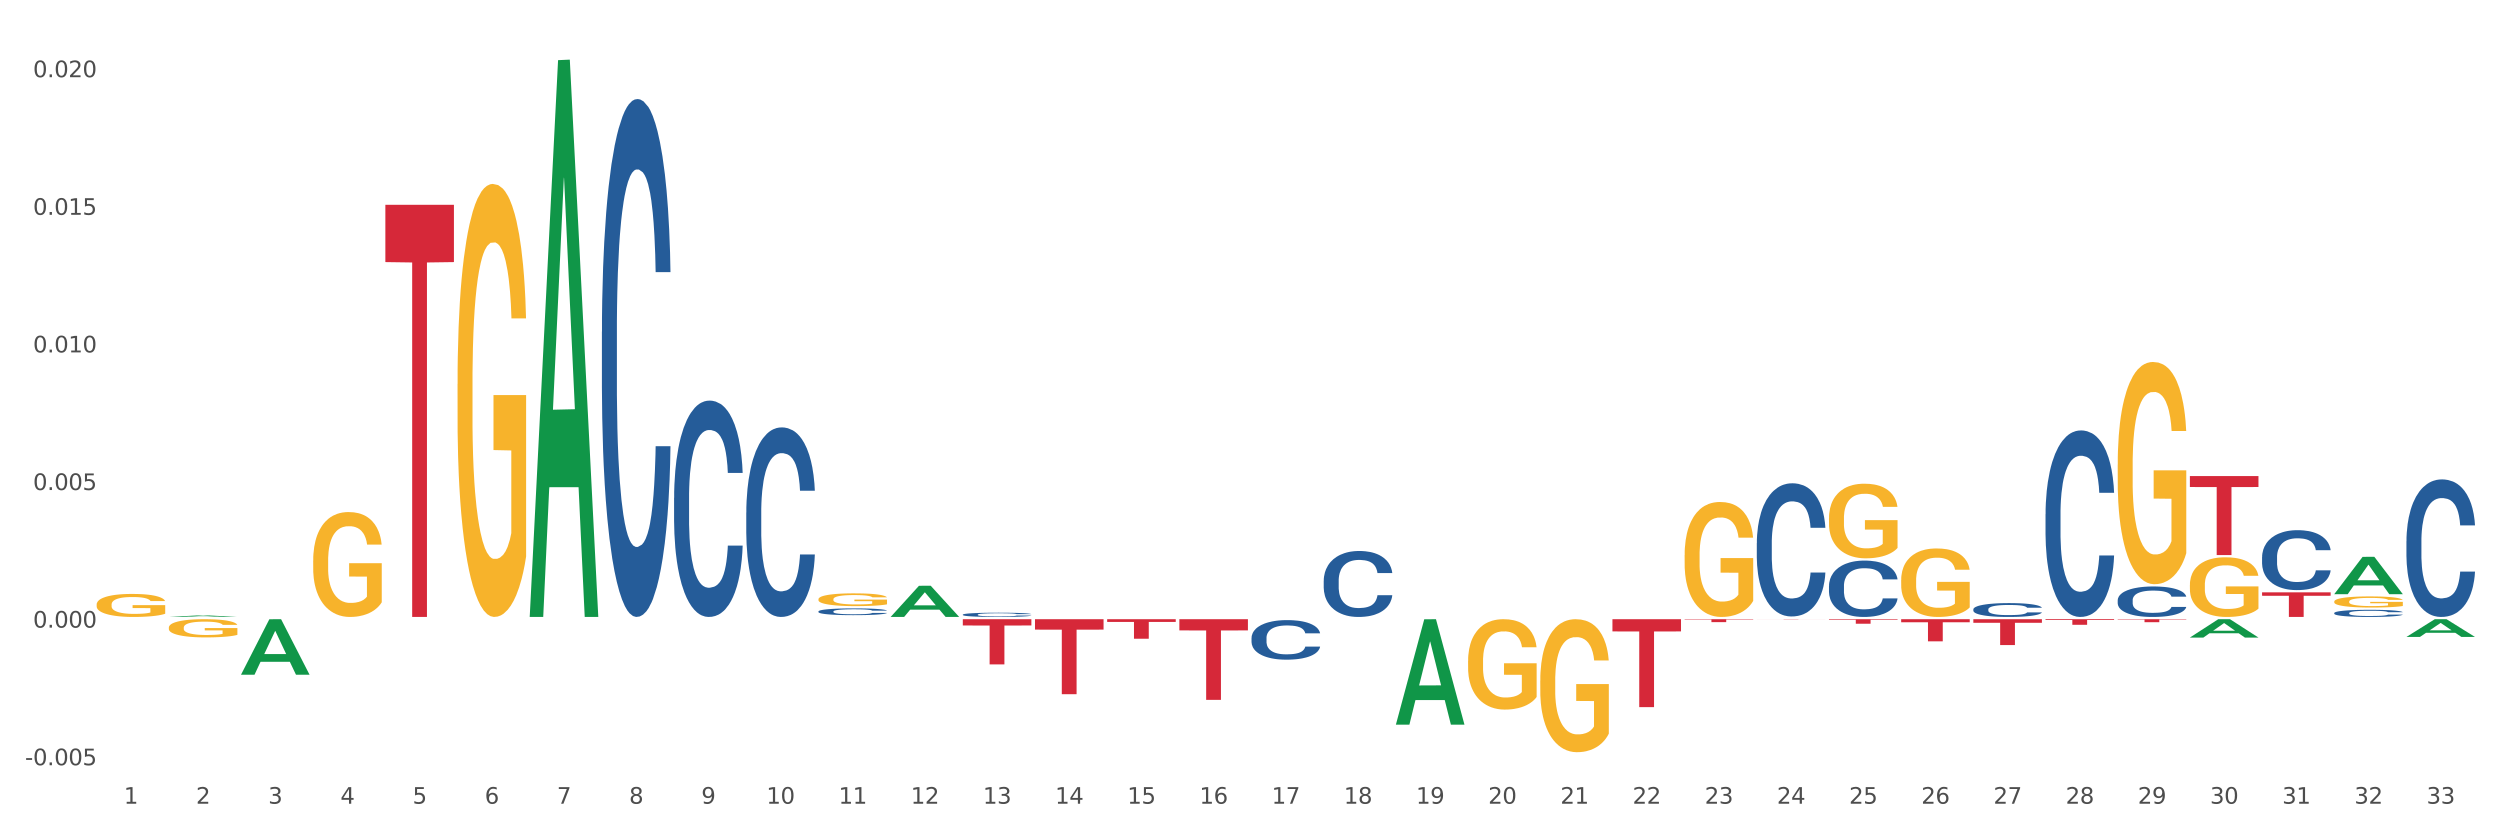 <?xml version="1.0" encoding="utf-8" standalone="no"?>
<!DOCTYPE svg PUBLIC "-//W3C//DTD SVG 1.1//EN"
  "http://www.w3.org/Graphics/SVG/1.1/DTD/svg11.dtd">
<svg xmlns:xlink="http://www.w3.org/1999/xlink" width="1080pt" height="360pt" viewBox="0 0 1080 360" xmlns="http://www.w3.org/2000/svg" version="1.1">
 <rect x="0" y="0" width="1080" height="360" fill="#333333" stroke="none"/>
 <defs>
  <style type="text/css">*{stroke-linejoin: round; stroke-linecap: butt}</style>
 </defs>
 <g id="figure_1">
  <g id="patch_1">
   <path d="M 0 360 
L 1080 360 
L 1080 0 
L 0 0 
z
" style="fill: #ffffff; stroke: #ffffff; stroke-linejoin: miter"/>
  </g>
  <g id="axes_1">
   <g id="matplotlib.axis_1">
    <g id="xtick_1">
     <g id="text_1">
      <!-- 1 -->
      <g style="fill: #4d4d4d" transform="translate(53.504 347.204) scale(0.096 -0.096)">
       <defs>
        <path id="DejaVuSans-31" d="M 794 531 
L 1825 531 
L 1825 4091 
L 703 3866 
L 703 4441 
L 1819 4666 
L 2450 4666 
L 2450 531 
L 3481 531 
L 3481 0 
L 794 0 
L 794 531 
z
" transform="scale(0.016)"/>
       </defs>
       <use xlink:href="#DejaVuSans-31"/>
      </g>
     </g>
    </g>
    <g id="xtick_2">
     <g id="text_2">
      <!-- 2 -->
      <g style="fill: #4d4d4d" transform="translate(84.686 347.204) scale(0.096 -0.096)">
       <defs>
        <path id="DejaVuSans-32" d="M 1228 531 
L 3431 531 
L 3431 0 
L 469 0 
L 469 531 
Q 828 903 1448 1529 
Q 2069 2156 2228 2338 
Q 2531 2678 2651 2914 
Q 2772 3150 2772 3378 
Q 2772 3750 2511 3984 
Q 2250 4219 1831 4219 
Q 1534 4219 1204 4116 
Q 875 4013 500 3803 
L 500 4441 
Q 881 4594 1212 4672 
Q 1544 4750 1819 4750 
Q 2544 4750 2975 4387 
Q 3406 4025 3406 3419 
Q 3406 3131 3298 2873 
Q 3191 2616 2906 2266 
Q 2828 2175 2409 1742 
Q 1991 1309 1228 531 
z
" transform="scale(0.016)"/>
       </defs>
       <use xlink:href="#DejaVuSans-32"/>
      </g>
     </g>
    </g>
    <g id="xtick_3">
     <g id="text_3">
      <!-- 3 -->
      <g style="fill: #4d4d4d" transform="translate(115.868 347.204) scale(0.096 -0.096)">
       <defs>
        <path id="DejaVuSans-33" d="M 2597 2516 
Q 3050 2419 3304 2112 
Q 3559 1806 3559 1356 
Q 3559 666 3084 287 
Q 2609 -91 1734 -91 
Q 1441 -91 1130 -33 
Q 819 25 488 141 
L 488 750 
Q 750 597 1062 519 
Q 1375 441 1716 441 
Q 2309 441 2620 675 
Q 2931 909 2931 1356 
Q 2931 1769 2642 2001 
Q 2353 2234 1838 2234 
L 1294 2234 
L 1294 2753 
L 1863 2753 
Q 2328 2753 2575 2939 
Q 2822 3125 2822 3475 
Q 2822 3834 2567 4026 
Q 2313 4219 1838 4219 
Q 1578 4219 1281 4162 
Q 984 4106 628 3988 
L 628 4550 
Q 988 4650 1302 4700 
Q 1616 4750 1894 4750 
Q 2613 4750 3031 4423 
Q 3450 4097 3450 3541 
Q 3450 3153 3228 2886 
Q 3006 2619 2597 2516 
z
" transform="scale(0.016)"/>
       </defs>
       <use xlink:href="#DejaVuSans-33"/>
      </g>
     </g>
    </g>
    <g id="xtick_4">
     <g id="text_4">
      <!-- 4 -->
      <g style="fill: #4d4d4d" transform="translate(147.051 347.204) scale(0.096 -0.096)">
       <defs>
        <path id="DejaVuSans-34" d="M 2419 4116 
L 825 1625 
L 2419 1625 
L 2419 4116 
z
M 2253 4666 
L 3047 4666 
L 3047 1625 
L 3713 1625 
L 3713 1100 
L 3047 1100 
L 3047 0 
L 2419 0 
L 2419 1100 
L 313 1100 
L 313 1709 
L 2253 4666 
z
" transform="scale(0.016)"/>
       </defs>
       <use xlink:href="#DejaVuSans-34"/>
      </g>
     </g>
    </g>
    <g id="xtick_5">
     <g id="text_5">
      <!-- 5 -->
      <g style="fill: #4d4d4d" transform="translate(178.233 347.204) scale(0.096 -0.096)">
       <defs>
        <path id="DejaVuSans-35" d="M 691 4666 
L 3169 4666 
L 3169 4134 
L 1269 4134 
L 1269 2991 
Q 1406 3038 1543 3061 
Q 1681 3084 1819 3084 
Q 2600 3084 3056 2656 
Q 3513 2228 3513 1497 
Q 3513 744 3044 326 
Q 2575 -91 1722 -91 
Q 1428 -91 1123 -41 
Q 819 9 494 109 
L 494 744 
Q 775 591 1075 516 
Q 1375 441 1709 441 
Q 2250 441 2565 725 
Q 2881 1009 2881 1497 
Q 2881 1984 2565 2268 
Q 2250 2553 1709 2553 
Q 1456 2553 1204 2497 
Q 953 2441 691 2322 
L 691 4666 
z
" transform="scale(0.016)"/>
       </defs>
       <use xlink:href="#DejaVuSans-35"/>
      </g>
     </g>
    </g>
    <g id="xtick_6">
     <g id="text_6">
      <!-- 6 -->
      <g style="fill: #4d4d4d" transform="translate(209.415 347.204) scale(0.096 -0.096)">
       <defs>
        <path id="DejaVuSans-36" d="M 2113 2584 
Q 1688 2584 1439 2293 
Q 1191 2003 1191 1497 
Q 1191 994 1439 701 
Q 1688 409 2113 409 
Q 2538 409 2786 701 
Q 3034 994 3034 1497 
Q 3034 2003 2786 2293 
Q 2538 2584 2113 2584 
z
M 3366 4563 
L 3366 3988 
Q 3128 4100 2886 4159 
Q 2644 4219 2406 4219 
Q 1781 4219 1451 3797 
Q 1122 3375 1075 2522 
Q 1259 2794 1537 2939 
Q 1816 3084 2150 3084 
Q 2853 3084 3261 2657 
Q 3669 2231 3669 1497 
Q 3669 778 3244 343 
Q 2819 -91 2113 -91 
Q 1303 -91 875 529 
Q 447 1150 447 2328 
Q 447 3434 972 4092 
Q 1497 4750 2381 4750 
Q 2619 4750 2861 4703 
Q 3103 4656 3366 4563 
z
" transform="scale(0.016)"/>
       </defs>
       <use xlink:href="#DejaVuSans-36"/>
      </g>
     </g>
    </g>
    <g id="xtick_7">
     <g id="text_7">
      <!-- 7 -->
      <g style="fill: #4d4d4d" transform="translate(240.597 347.204) scale(0.096 -0.096)">
       <defs>
        <path id="DejaVuSans-37" d="M 525 4666 
L 3525 4666 
L 3525 4397 
L 1831 0 
L 1172 0 
L 2766 4134 
L 525 4134 
L 525 4666 
z
" transform="scale(0.016)"/>
       </defs>
       <use xlink:href="#DejaVuSans-37"/>
      </g>
     </g>
    </g>
    <g id="xtick_8">
     <g id="text_8">
      <!-- 8 -->
      <g style="fill: #4d4d4d" transform="translate(271.779 347.204) scale(0.096 -0.096)">
       <defs>
        <path id="DejaVuSans-38" d="M 2034 2216 
Q 1584 2216 1326 1975 
Q 1069 1734 1069 1313 
Q 1069 891 1326 650 
Q 1584 409 2034 409 
Q 2484 409 2743 651 
Q 3003 894 3003 1313 
Q 3003 1734 2745 1975 
Q 2488 2216 2034 2216 
z
M 1403 2484 
Q 997 2584 770 2862 
Q 544 3141 544 3541 
Q 544 4100 942 4425 
Q 1341 4750 2034 4750 
Q 2731 4750 3128 4425 
Q 3525 4100 3525 3541 
Q 3525 3141 3298 2862 
Q 3072 2584 2669 2484 
Q 3125 2378 3379 2068 
Q 3634 1759 3634 1313 
Q 3634 634 3220 271 
Q 2806 -91 2034 -91 
Q 1263 -91 848 271 
Q 434 634 434 1313 
Q 434 1759 690 2068 
Q 947 2378 1403 2484 
z
M 1172 3481 
Q 1172 3119 1398 2916 
Q 1625 2713 2034 2713 
Q 2441 2713 2670 2916 
Q 2900 3119 2900 3481 
Q 2900 3844 2670 4047 
Q 2441 4250 2034 4250 
Q 1625 4250 1398 4047 
Q 1172 3844 1172 3481 
z
" transform="scale(0.016)"/>
       </defs>
       <use xlink:href="#DejaVuSans-38"/>
      </g>
     </g>
    </g>
    <g id="xtick_9">
     <g id="text_9">
      <!-- 9 -->
      <g style="fill: #4d4d4d" transform="translate(302.962 347.204) scale(0.096 -0.096)">
       <defs>
        <path id="DejaVuSans-39" d="M 703 97 
L 703 672 
Q 941 559 1184 500 
Q 1428 441 1663 441 
Q 2288 441 2617 861 
Q 2947 1281 2994 2138 
Q 2813 1869 2534 1725 
Q 2256 1581 1919 1581 
Q 1219 1581 811 2004 
Q 403 2428 403 3163 
Q 403 3881 828 4315 
Q 1253 4750 1959 4750 
Q 2769 4750 3195 4129 
Q 3622 3509 3622 2328 
Q 3622 1225 3098 567 
Q 2575 -91 1691 -91 
Q 1453 -91 1209 -44 
Q 966 3 703 97 
z
M 1959 2075 
Q 2384 2075 2632 2365 
Q 2881 2656 2881 3163 
Q 2881 3666 2632 3958 
Q 2384 4250 1959 4250 
Q 1534 4250 1286 3958 
Q 1038 3666 1038 3163 
Q 1038 2656 1286 2365 
Q 1534 2075 1959 2075 
z
" transform="scale(0.016)"/>
       </defs>
       <use xlink:href="#DejaVuSans-39"/>
      </g>
     </g>
    </g>
    <g id="xtick_10">
     <g id="text_10">
      <!-- 10 -->
      <g style="fill: #4d4d4d" transform="translate(331.09 347.204) scale(0.096 -0.096)">
       <defs>
        <path id="DejaVuSans-30" d="M 2034 4250 
Q 1547 4250 1301 3770 
Q 1056 3291 1056 2328 
Q 1056 1369 1301 889 
Q 1547 409 2034 409 
Q 2525 409 2770 889 
Q 3016 1369 3016 2328 
Q 3016 3291 2770 3770 
Q 2525 4250 2034 4250 
z
M 2034 4750 
Q 2819 4750 3233 4129 
Q 3647 3509 3647 2328 
Q 3647 1150 3233 529 
Q 2819 -91 2034 -91 
Q 1250 -91 836 529 
Q 422 1150 422 2328 
Q 422 3509 836 4129 
Q 1250 4750 2034 4750 
z
" transform="scale(0.016)"/>
       </defs>
       <use xlink:href="#DejaVuSans-31"/>
       <use xlink:href="#DejaVuSans-30" transform="translate(63.623 0)"/>
      </g>
     </g>
    </g>
    <g id="xtick_11">
     <g id="text_11">
      <!-- 11 -->
      <g style="fill: #4d4d4d" transform="translate(362.272 347.204) scale(0.096 -0.096)">
       <use xlink:href="#DejaVuSans-31"/>
       <use xlink:href="#DejaVuSans-31" transform="translate(63.623 0)"/>
      </g>
     </g>
    </g>
    <g id="xtick_12">
     <g id="text_12">
      <!-- 12 -->
      <g style="fill: #4d4d4d" transform="translate(393.454 347.204) scale(0.096 -0.096)">
       <use xlink:href="#DejaVuSans-31"/>
       <use xlink:href="#DejaVuSans-32" transform="translate(63.623 0)"/>
      </g>
     </g>
    </g>
    <g id="xtick_13">
     <g id="text_13">
      <!-- 13 -->
      <g style="fill: #4d4d4d" transform="translate(424.636 347.204) scale(0.096 -0.096)">
       <use xlink:href="#DejaVuSans-31"/>
       <use xlink:href="#DejaVuSans-33" transform="translate(63.623 0)"/>
      </g>
     </g>
    </g>
    <g id="xtick_14">
     <g id="text_14">
      <!-- 14 -->
      <g style="fill: #4d4d4d" transform="translate(455.819 347.204) scale(0.096 -0.096)">
       <use xlink:href="#DejaVuSans-31"/>
       <use xlink:href="#DejaVuSans-34" transform="translate(63.623 0)"/>
      </g>
     </g>
    </g>
    <g id="xtick_15">
     <g id="text_15">
      <!-- 15 -->
      <g style="fill: #4d4d4d" transform="translate(487.001 347.204) scale(0.096 -0.096)">
       <use xlink:href="#DejaVuSans-31"/>
       <use xlink:href="#DejaVuSans-35" transform="translate(63.623 0)"/>
      </g>
     </g>
    </g>
    <g id="xtick_16">
     <g id="text_16">
      <!-- 16 -->
      <g style="fill: #4d4d4d" transform="translate(518.183 347.204) scale(0.096 -0.096)">
       <use xlink:href="#DejaVuSans-31"/>
       <use xlink:href="#DejaVuSans-36" transform="translate(63.623 0)"/>
      </g>
     </g>
    </g>
    <g id="xtick_17">
     <g id="text_17">
      <!-- 17 -->
      <g style="fill: #4d4d4d" transform="translate(549.365 347.204) scale(0.096 -0.096)">
       <use xlink:href="#DejaVuSans-31"/>
       <use xlink:href="#DejaVuSans-37" transform="translate(63.623 0)"/>
      </g>
     </g>
    </g>
    <g id="xtick_18">
     <g id="text_18">
      <!-- 18 -->
      <g style="fill: #4d4d4d" transform="translate(580.547 347.204) scale(0.096 -0.096)">
       <use xlink:href="#DejaVuSans-31"/>
       <use xlink:href="#DejaVuSans-38" transform="translate(63.623 0)"/>
      </g>
     </g>
    </g>
    <g id="xtick_19">
     <g id="text_19">
      <!-- 19 -->
      <g style="fill: #4d4d4d" transform="translate(611.73 347.204) scale(0.096 -0.096)">
       <use xlink:href="#DejaVuSans-31"/>
       <use xlink:href="#DejaVuSans-39" transform="translate(63.623 0)"/>
      </g>
     </g>
    </g>
    <g id="xtick_20">
     <g id="text_20">
      <!-- 20 -->
      <g style="fill: #4d4d4d" transform="translate(642.912 347.204) scale(0.096 -0.096)">
       <use xlink:href="#DejaVuSans-32"/>
       <use xlink:href="#DejaVuSans-30" transform="translate(63.623 0)"/>
      </g>
     </g>
    </g>
    <g id="xtick_21">
     <g id="text_21">
      <!-- 21 -->
      <g style="fill: #4d4d4d" transform="translate(674.094 347.204) scale(0.096 -0.096)">
       <use xlink:href="#DejaVuSans-32"/>
       <use xlink:href="#DejaVuSans-31" transform="translate(63.623 0)"/>
      </g>
     </g>
    </g>
    <g id="xtick_22">
     <g id="text_22">
      <!-- 22 -->
      <g style="fill: #4d4d4d" transform="translate(705.276 347.204) scale(0.096 -0.096)">
       <use xlink:href="#DejaVuSans-32"/>
       <use xlink:href="#DejaVuSans-32" transform="translate(63.623 0)"/>
      </g>
     </g>
    </g>
    <g id="xtick_23">
     <g id="text_23">
      <!-- 23 -->
      <g style="fill: #4d4d4d" transform="translate(736.458 347.204) scale(0.096 -0.096)">
       <use xlink:href="#DejaVuSans-32"/>
       <use xlink:href="#DejaVuSans-33" transform="translate(63.623 0)"/>
      </g>
     </g>
    </g>
    <g id="xtick_24">
     <g id="text_24">
      <!-- 24 -->
      <g style="fill: #4d4d4d" transform="translate(767.641 347.204) scale(0.096 -0.096)">
       <use xlink:href="#DejaVuSans-32"/>
       <use xlink:href="#DejaVuSans-34" transform="translate(63.623 0)"/>
      </g>
     </g>
    </g>
    <g id="xtick_25">
     <g id="text_25">
      <!-- 25 -->
      <g style="fill: #4d4d4d" transform="translate(798.823 347.204) scale(0.096 -0.096)">
       <use xlink:href="#DejaVuSans-32"/>
       <use xlink:href="#DejaVuSans-35" transform="translate(63.623 0)"/>
      </g>
     </g>
    </g>
    <g id="xtick_26">
     <g id="text_26">
      <!-- 26 -->
      <g style="fill: #4d4d4d" transform="translate(830.005 347.204) scale(0.096 -0.096)">
       <use xlink:href="#DejaVuSans-32"/>
       <use xlink:href="#DejaVuSans-36" transform="translate(63.623 0)"/>
      </g>
     </g>
    </g>
    <g id="xtick_27">
     <g id="text_27">
      <!-- 27 -->
      <g style="fill: #4d4d4d" transform="translate(861.187 347.204) scale(0.096 -0.096)">
       <use xlink:href="#DejaVuSans-32"/>
       <use xlink:href="#DejaVuSans-37" transform="translate(63.623 0)"/>
      </g>
     </g>
    </g>
    <g id="xtick_28">
     <g id="text_28">
      <!-- 28 -->
      <g style="fill: #4d4d4d" transform="translate(892.369 347.204) scale(0.096 -0.096)">
       <use xlink:href="#DejaVuSans-32"/>
       <use xlink:href="#DejaVuSans-38" transform="translate(63.623 0)"/>
      </g>
     </g>
    </g>
    <g id="xtick_29">
     <g id="text_29">
      <!-- 29 -->
      <g style="fill: #4d4d4d" transform="translate(923.552 347.204) scale(0.096 -0.096)">
       <use xlink:href="#DejaVuSans-32"/>
       <use xlink:href="#DejaVuSans-39" transform="translate(63.623 0)"/>
      </g>
     </g>
    </g>
    <g id="xtick_30">
     <g id="text_30">
      <!-- 30 -->
      <g style="fill: #4d4d4d" transform="translate(954.734 347.204) scale(0.096 -0.096)">
       <use xlink:href="#DejaVuSans-33"/>
       <use xlink:href="#DejaVuSans-30" transform="translate(63.623 0)"/>
      </g>
     </g>
    </g>
    <g id="xtick_31">
     <g id="text_31">
      <!-- 31 -->
      <g style="fill: #4d4d4d" transform="translate(985.916 347.204) scale(0.096 -0.096)">
       <use xlink:href="#DejaVuSans-33"/>
       <use xlink:href="#DejaVuSans-31" transform="translate(63.623 0)"/>
      </g>
     </g>
    </g>
    <g id="xtick_32">
     <g id="text_32">
      <!-- 32 -->
      <g style="fill: #4d4d4d" transform="translate(1017.098 347.204) scale(0.096 -0.096)">
       <use xlink:href="#DejaVuSans-33"/>
       <use xlink:href="#DejaVuSans-32" transform="translate(63.623 0)"/>
      </g>
     </g>
    </g>
    <g id="xtick_33">
     <g id="text_33">
      <!-- 33 -->
      <g style="fill: #4d4d4d" transform="translate(1048.28 347.204) scale(0.096 -0.096)">
       <use xlink:href="#DejaVuSans-33"/>
       <use xlink:href="#DejaVuSans-33" transform="translate(63.623 0)"/>
      </g>
     </g>
    </g>
    <g id="xtick_34"/>
    <g id="xtick_35"/>
    <g id="xtick_36"/>
    <g id="xtick_37"/>
    <g id="xtick_38"/>
    <g id="xtick_39"/>
    <g id="xtick_40"/>
    <g id="xtick_41"/>
    <g id="xtick_42"/>
    <g id="xtick_43"/>
    <g id="xtick_44"/>
    <g id="xtick_45"/>
    <g id="xtick_46"/>
    <g id="xtick_47"/>
    <g id="xtick_48"/>
    <g id="xtick_49"/>
    <g id="xtick_50"/>
    <g id="xtick_51"/>
    <g id="xtick_52"/>
    <g id="xtick_53"/>
    <g id="xtick_54"/>
    <g id="xtick_55"/>
    <g id="xtick_56"/>
    <g id="xtick_57"/>
    <g id="xtick_58"/>
    <g id="xtick_59"/>
    <g id="xtick_60"/>
    <g id="xtick_61"/>
    <g id="xtick_62"/>
    <g id="xtick_63"/>
    <g id="xtick_64"/>
    <g id="xtick_65"/>
   </g>
   <g id="matplotlib.axis_2">
    <g id="ytick_1">
     <g id="text_34">
      <!-- -0.005 -->
      <g style="fill: #4d4d4d" transform="translate(10.8 330.587) scale(0.096 -0.096)">
       <defs>
        <path id="DejaVuSans-2d" d="M 313 2009 
L 1997 2009 
L 1997 1497 
L 313 1497 
L 313 2009 
z
" transform="scale(0.016)"/>
        <path id="DejaVuSans-2e" d="M 684 794 
L 1344 794 
L 1344 0 
L 684 0 
L 684 794 
z
" transform="scale(0.016)"/>
       </defs>
       <use xlink:href="#DejaVuSans-2d"/>
       <use xlink:href="#DejaVuSans-30" transform="translate(36.084 0)"/>
       <use xlink:href="#DejaVuSans-2e" transform="translate(99.707 0)"/>
       <use xlink:href="#DejaVuSans-30" transform="translate(131.494 0)"/>
       <use xlink:href="#DejaVuSans-30" transform="translate(195.117 0)"/>
       <use xlink:href="#DejaVuSans-35" transform="translate(258.74 0)"/>
      </g>
     </g>
    </g>
    <g id="ytick_2">
     <g id="text_35">
      <!-- 0.000 -->
      <g style="fill: #4d4d4d" transform="translate(14.264 271.141) scale(0.096 -0.096)">
       <use xlink:href="#DejaVuSans-30"/>
       <use xlink:href="#DejaVuSans-2e" transform="translate(63.623 0)"/>
       <use xlink:href="#DejaVuSans-30" transform="translate(95.41 0)"/>
       <use xlink:href="#DejaVuSans-30" transform="translate(159.033 0)"/>
       <use xlink:href="#DejaVuSans-30" transform="translate(222.656 0)"/>
      </g>
     </g>
    </g>
    <g id="ytick_3">
     <g id="text_36">
      <!-- 0.005 -->
      <g style="fill: #4d4d4d" transform="translate(14.264 211.694) scale(0.096 -0.096)">
       <use xlink:href="#DejaVuSans-30"/>
       <use xlink:href="#DejaVuSans-2e" transform="translate(63.623 0)"/>
       <use xlink:href="#DejaVuSans-30" transform="translate(95.41 0)"/>
       <use xlink:href="#DejaVuSans-30" transform="translate(159.033 0)"/>
       <use xlink:href="#DejaVuSans-35" transform="translate(222.656 0)"/>
      </g>
     </g>
    </g>
    <g id="ytick_4">
     <g id="text_37">
      <!-- 0.010 -->
      <g style="fill: #4d4d4d" transform="translate(14.264 152.248) scale(0.096 -0.096)">
       <use xlink:href="#DejaVuSans-30"/>
       <use xlink:href="#DejaVuSans-2e" transform="translate(63.623 0)"/>
       <use xlink:href="#DejaVuSans-30" transform="translate(95.41 0)"/>
       <use xlink:href="#DejaVuSans-31" transform="translate(159.033 0)"/>
       <use xlink:href="#DejaVuSans-30" transform="translate(222.656 0)"/>
      </g>
     </g>
    </g>
    <g id="ytick_5">
     <g id="text_38">
      <!-- 0.015 -->
      <g style="fill: #4d4d4d" transform="translate(14.264 92.802) scale(0.096 -0.096)">
       <use xlink:href="#DejaVuSans-30"/>
       <use xlink:href="#DejaVuSans-2e" transform="translate(63.623 0)"/>
       <use xlink:href="#DejaVuSans-30" transform="translate(95.41 0)"/>
       <use xlink:href="#DejaVuSans-31" transform="translate(159.033 0)"/>
       <use xlink:href="#DejaVuSans-35" transform="translate(222.656 0)"/>
      </g>
     </g>
    </g>
    <g id="ytick_6">
     <g id="text_39">
      <!-- 0.020 -->
      <g style="fill: #4d4d4d" transform="translate(14.264 33.355) scale(0.096 -0.096)">
       <use xlink:href="#DejaVuSans-30"/>
       <use xlink:href="#DejaVuSans-2e" transform="translate(63.623 0)"/>
       <use xlink:href="#DejaVuSans-30" transform="translate(95.41 0)"/>
       <use xlink:href="#DejaVuSans-32" transform="translate(159.033 0)"/>
       <use xlink:href="#DejaVuSans-30" transform="translate(222.656 0)"/>
      </g>
     </g>
    </g>
    <g id="ytick_7"/>
    <g id="ytick_8"/>
    <g id="ytick_9"/>
    <g id="ytick_10"/>
    <g id="ytick_11"/>
   </g>
   <g id="PolyCollection_1">
    <path d="M 72.929 266.525 
L 72.959 266.525 
L 85.175 265.87 
L 90.244 265.869 
L 102.552 266.526 
L 96.688 266.526 
L 94.031 266.373 
L 81.419 266.373 
L 81.327 266.376 
L 78.762 266.526 
L 72.929 266.526 
L 72.929 266.525 
L 83.007 266.282 
L 92.443 266.281 
L 87.771 266.009 
L 87.71 266.008 
L 87.649 266.01 
L 82.976 266.281 
L 83.007 266.282 
L 72.929 266.525 
z
" clip-path="url(#p8872a8ac5f)" style="fill: #109648"/>
    <path d="M 415.933 265.513 
L 415.968 265.511 
L 415.968 265.464 
L 416.073 265.4 
L 416.458 265.282 
L 416.948 265.193 
L 417.789 265.089 
L 418.244 265.045 
L 418.839 264.997 
L 420.065 264.918 
L 421.465 264.85 
L 422.446 264.813 
L 423.181 264.79 
L 424.827 264.748 
L 425.772 264.729 
L 426.753 264.714 
L 427.593 264.704 
L 428.994 264.692 
L 430.114 264.687 
L 431.41 264.686 
L 432.495 264.687 
L 433.931 264.694 
L 436.032 264.714 
L 436.837 264.726 
L 437.923 264.746 
L 439.043 264.773 
L 439.954 264.8 
L 441.004 264.839 
L 442.089 264.889 
L 443.14 264.953 
L 443.875 265.012 
L 444.471 265.074 
L 444.996 265.15 
L 445.381 265.232 
L 445.556 265.301 
L 439.148 265.301 
L 438.973 265.239 
L 438.623 265.172 
L 438.273 265.126 
L 437.888 265.089 
L 437.292 265.047 
L 436.767 265.02 
L 435.892 264.988 
L 435.086 264.968 
L 434.421 264.956 
L 433.616 264.946 
L 431.9 264.936 
L 430.674 264.936 
L 429.904 264.94 
L 428.959 264.948 
L 428.153 264.96 
L 427.208 264.98 
L 426.473 265.002 
L 425.737 265.03 
L 425.317 265.051 
L 424.687 265.087 
L 424.267 265.118 
L 423.706 265.17 
L 423.391 265.207 
L 422.831 265.303 
L 422.586 265.373 
L 422.481 265.422 
L 422.411 265.476 
L 422.411 265.738 
L 422.621 265.856 
L 422.796 265.906 
L 423.076 265.963 
L 423.601 266.037 
L 424.372 266.11 
L 425.177 266.162 
L 425.842 266.194 
L 426.473 266.217 
L 427.103 266.236 
L 427.873 266.252 
L 428.503 266.263 
L 429.449 266.273 
L 430.569 266.278 
L 431.445 266.278 
L 433.231 266.269 
L 434.036 266.261 
L 434.806 266.249 
L 435.647 266.231 
L 436.312 266.21 
L 436.697 266.195 
L 437.327 266.163 
L 437.818 266.13 
L 438.238 266.091 
L 438.518 266.057 
L 438.833 266.007 
L 439.078 265.95 
L 439.148 265.92 
L 445.556 265.92 
L 445.416 265.98 
L 445.171 266.039 
L 444.681 266.118 
L 444.295 266.163 
L 443.7 266.219 
L 443.07 266.266 
L 442.195 266.318 
L 441.389 266.357 
L 440.549 266.39 
L 439.638 266.421 
L 437.993 266.463 
L 437.397 266.474 
L 436.137 266.495 
L 435.156 266.506 
L 433.721 266.518 
L 432.25 266.525 
L 430.709 266.526 
L 429.344 266.523 
L 427.838 266.513 
L 426.893 266.503 
L 425.842 266.488 
L 424.617 266.464 
L 423.461 266.436 
L 422.376 266.402 
L 421.36 266.363 
L 420.415 266.32 
L 419.189 266.247 
L 418.279 266.177 
L 417.614 266.111 
L 417.158 266.056 
L 416.703 265.985 
L 416.458 265.936 
L 416.073 265.819 
L 415.933 265.709 
L 415.933 265.513 
z
" clip-path="url(#p8872a8ac5f)" style="fill: #255c99"/>
    <path d="M 353.569 264.135 
L 353.604 264.132 
L 353.604 264.057 
L 353.709 263.955 
L 354.094 263.767 
L 354.584 263.625 
L 355.424 263.458 
L 355.88 263.389 
L 356.475 263.311 
L 357.7 263.185 
L 359.101 263.077 
L 360.081 263.018 
L 360.817 262.981 
L 362.462 262.913 
L 363.408 262.884 
L 364.388 262.86 
L 365.229 262.844 
L 366.629 262.825 
L 367.75 262.817 
L 369.045 262.814 
L 370.131 262.817 
L 371.566 262.828 
L 373.667 262.86 
L 374.473 262.879 
L 375.558 262.911 
L 376.679 262.954 
L 377.589 262.997 
L 378.64 263.058 
L 379.725 263.139 
L 380.776 263.241 
L 381.511 263.335 
L 382.106 263.434 
L 382.631 263.555 
L 383.017 263.687 
L 383.192 263.797 
L 376.784 263.797 
L 376.609 263.697 
L 376.259 263.59 
L 375.908 263.517 
L 375.523 263.458 
L 374.928 263.391 
L 374.403 263.348 
L 373.527 263.297 
L 372.722 263.265 
L 372.057 263.246 
L 371.251 263.23 
L 369.536 263.214 
L 368.31 263.214 
L 367.54 263.219 
L 366.594 263.233 
L 365.789 263.252 
L 364.843 263.284 
L 364.108 263.319 
L 363.373 263.364 
L 362.953 263.397 
L 362.322 263.456 
L 361.902 263.504 
L 361.342 263.587 
L 361.027 263.646 
L 360.467 263.799 
L 360.221 263.912 
L 360.116 263.99 
L 360.046 264.076 
L 360.046 264.494 
L 360.256 264.682 
L 360.432 264.763 
L 360.712 264.854 
L 361.237 264.972 
L 362.007 265.088 
L 362.813 265.171 
L 363.478 265.222 
L 364.108 265.259 
L 364.738 265.289 
L 365.509 265.316 
L 366.139 265.332 
L 367.084 265.348 
L 368.205 265.356 
L 369.08 265.356 
L 370.866 265.343 
L 371.672 265.329 
L 372.442 265.31 
L 373.282 265.281 
L 373.948 265.249 
L 374.333 265.225 
L 374.963 265.174 
L 375.453 265.12 
L 375.873 265.058 
L 376.153 265.004 
L 376.469 264.924 
L 376.714 264.833 
L 376.784 264.784 
L 383.192 264.784 
L 383.052 264.881 
L 382.806 264.975 
L 382.316 265.101 
L 381.931 265.174 
L 381.336 265.262 
L 380.705 265.337 
L 379.83 265.42 
L 379.025 265.482 
L 378.184 265.536 
L 377.274 265.584 
L 375.628 265.651 
L 375.033 265.67 
L 373.772 265.702 
L 372.792 265.721 
L 371.356 265.74 
L 369.886 265.751 
L 368.345 265.753 
L 366.979 265.748 
L 365.474 265.732 
L 364.528 265.716 
L 363.478 265.692 
L 362.252 265.654 
L 361.097 265.608 
L 360.011 265.555 
L 358.996 265.493 
L 358.05 265.423 
L 356.825 265.308 
L 355.915 265.195 
L 355.249 265.09 
L 354.794 265.002 
L 354.339 264.889 
L 354.094 264.811 
L 353.709 264.623 
L 353.569 264.449 
L 353.569 264.135 
z
" clip-path="url(#p8872a8ac5f)" style="fill: #255c99"/>
    <path d="M 322.386 221.429 
L 322.421 221.355 
L 322.421 219.261 
L 322.526 216.419 
L 322.912 211.183 
L 323.402 207.22 
L 324.242 202.583 
L 324.697 200.638 
L 325.293 198.47 
L 326.518 194.955 
L 327.919 191.963 
L 328.899 190.318 
L 329.635 189.271 
L 331.28 187.401 
L 332.226 186.578 
L 333.206 185.905 
L 334.046 185.456 
L 335.447 184.933 
L 336.568 184.709 
L 337.863 184.634 
L 338.949 184.709 
L 340.384 185.008 
L 342.485 185.905 
L 343.291 186.429 
L 344.376 187.326 
L 345.497 188.523 
L 346.407 189.719 
L 347.457 191.439 
L 348.543 193.683 
L 349.593 196.525 
L 350.329 199.143 
L 350.924 201.91 
L 351.449 205.275 
L 351.834 208.94 
L 352.009 212.006 
L 345.602 212.006 
L 345.426 209.239 
L 345.076 206.247 
L 344.726 204.228 
L 344.341 202.583 
L 343.746 200.713 
L 343.221 199.517 
L 342.345 198.096 
L 341.54 197.198 
L 340.874 196.675 
L 340.069 196.226 
L 338.353 195.777 
L 337.128 195.777 
L 336.357 195.927 
L 335.412 196.301 
L 334.607 196.824 
L 333.661 197.722 
L 332.926 198.694 
L 332.191 199.965 
L 331.77 200.863 
L 331.14 202.508 
L 330.72 203.854 
L 330.16 206.173 
L 329.845 207.818 
L 329.284 212.081 
L 329.039 215.222 
L 328.934 217.391 
L 328.864 219.784 
L 328.864 231.451 
L 329.074 236.686 
L 329.249 238.93 
L 329.529 241.473 
L 330.055 244.763 
L 330.825 247.979 
L 331.63 250.298 
L 332.296 251.718 
L 332.926 252.766 
L 333.556 253.588 
L 334.327 254.336 
L 334.957 254.785 
L 335.902 255.234 
L 337.023 255.458 
L 337.898 255.458 
L 339.684 255.084 
L 340.489 254.71 
L 341.26 254.186 
L 342.1 253.364 
L 342.765 252.466 
L 343.15 251.793 
L 343.781 250.372 
L 344.271 248.877 
L 344.691 247.156 
L 344.971 245.661 
L 345.286 243.417 
L 345.532 240.874 
L 345.602 239.528 
L 352.009 239.528 
L 351.869 242.22 
L 351.624 244.838 
L 351.134 248.353 
L 350.749 250.372 
L 350.154 252.84 
L 349.523 254.934 
L 348.648 257.253 
L 347.843 258.973 
L 347.002 260.469 
L 346.092 261.815 
L 344.446 263.685 
L 343.851 264.208 
L 342.59 265.106 
L 341.61 265.629 
L 340.174 266.153 
L 338.704 266.452 
L 337.163 266.526 
L 335.797 266.377 
L 334.292 265.928 
L 333.346 265.479 
L 332.296 264.806 
L 331.07 263.759 
L 329.915 262.488 
L 328.829 260.992 
L 327.814 259.272 
L 326.868 257.328 
L 325.643 254.112 
L 324.732 250.971 
L 324.067 248.054 
L 323.612 245.586 
L 323.157 242.445 
L 322.912 240.276 
L 322.526 235.041 
L 322.386 230.18 
L 322.386 221.429 
z
" clip-path="url(#p8872a8ac5f)" style="fill: #255c99"/>
    <path d="M 415.933 267.493 
L 445.556 267.493 
L 445.556 270.209 
L 433.903 270.227 
L 433.903 287.032 
L 427.515 287.032 
L 427.515 270.227 
L 415.933 270.209 
L 415.933 267.512 
L 415.933 267.493 
z
" clip-path="url(#p8872a8ac5f)" style="fill: #d62839"/>
    <path d="M 72.929 271.13 
L 72.964 271.123 
L 72.964 270.864 
L 73.034 270.642 
L 73.383 270.102 
L 73.908 269.657 
L 74.293 269.42 
L 74.677 269.226 
L 75.132 269.032 
L 75.692 268.83 
L 76.706 268.536 
L 77.335 268.385 
L 78.105 268.227 
L 79.504 267.997 
L 80.518 267.867 
L 81.567 267.759 
L 83.281 267.63 
L 84.4 267.572 
L 85.589 267.529 
L 87.023 267.501 
L 88.107 267.493 
L 90.486 267.515 
L 92.514 267.58 
L 93.493 267.63 
L 94.753 267.716 
L 95.417 267.774 
L 96.501 267.889 
L 97.62 268.04 
L 98.39 268.169 
L 99.544 268.413 
L 100.418 268.658 
L 101.223 268.96 
L 101.642 269.168 
L 101.957 269.362 
L 102.237 269.585 
L 102.517 269.937 
L 96.221 269.937 
L 95.977 269.686 
L 95.592 269.448 
L 95.032 269.218 
L 94.543 269.075 
L 93.703 268.895 
L 92.934 268.78 
L 92.129 268.694 
L 91.15 268.622 
L 90.381 268.586 
L 89.297 268.557 
L 87.163 268.564 
L 85.729 268.622 
L 84.75 268.694 
L 84.12 268.758 
L 83.561 268.83 
L 82.931 268.931 
L 82.197 269.082 
L 81.672 269.218 
L 81.148 269.391 
L 80.728 269.563 
L 80.343 269.765 
L 80.028 269.98 
L 79.784 270.203 
L 79.574 270.476 
L 79.399 270.929 
L 79.399 271.914 
L 79.469 272.137 
L 79.644 272.431 
L 79.854 272.654 
L 80.203 272.92 
L 80.518 273.1 
L 81.113 273.358 
L 81.777 273.574 
L 82.302 273.711 
L 82.826 273.826 
L 83.736 273.984 
L 84.75 274.113 
L 85.624 274.192 
L 86.813 274.264 
L 87.618 274.293 
L 88.317 274.307 
L 90.031 274.307 
L 91.255 274.286 
L 92.619 274.235 
L 93.668 274.171 
L 94.543 274.092 
L 95.522 273.962 
L 96.152 273.84 
L 96.152 272.338 
L 88.457 272.331 
L 88.457 271.332 
L 102.552 271.332 
L 102.552 274.264 
L 101.957 274.415 
L 101.293 274.552 
L 100.593 274.674 
L 99.544 274.825 
L 98.285 274.968 
L 97.166 275.069 
L 95.977 275.155 
L 94.578 275.234 
L 92.759 275.306 
L 91.64 275.335 
L 90.241 275.357 
L 88.597 275.364 
L 87.163 275.349 
L 85.764 275.313 
L 84.295 275.249 
L 82.861 275.155 
L 81.777 275.062 
L 80.693 274.947 
L 79.539 274.796 
L 78.629 274.652 
L 77.93 274.523 
L 77.161 274.358 
L 76.321 274.142 
L 75.692 273.948 
L 75.132 273.747 
L 74.538 273.488 
L 74.118 273.265 
L 73.698 272.985 
L 73.453 272.776 
L 73.174 272.453 
L 72.964 272 
L 72.929 271.13 
z
" clip-path="url(#p8872a8ac5f)" style="fill: #f7b32b"/>
    <path d="M 135.293 242.15 
L 135.328 242.108 
L 135.328 240.619 
L 135.398 239.336 
L 135.748 236.232 
L 136.272 233.666 
L 136.657 232.3 
L 137.042 231.182 
L 137.496 230.065 
L 138.056 228.906 
L 139.07 227.209 
L 139.7 226.34 
L 140.469 225.43 
L 141.868 224.105 
L 142.882 223.36 
L 143.932 222.74 
L 145.645 221.995 
L 146.765 221.664 
L 147.954 221.415 
L 149.388 221.25 
L 150.472 221.208 
L 152.85 221.332 
L 154.879 221.705 
L 155.858 221.995 
L 157.117 222.491 
L 157.781 222.822 
L 158.866 223.485 
L 159.985 224.354 
L 160.754 225.099 
L 161.908 226.506 
L 162.783 227.913 
L 163.587 229.651 
L 164.007 230.851 
L 164.322 231.969 
L 164.601 233.252 
L 164.881 235.28 
L 158.586 235.28 
L 158.341 233.831 
L 157.956 232.465 
L 157.397 231.141 
L 156.907 230.313 
L 156.068 229.279 
L 155.298 228.616 
L 154.494 228.12 
L 153.515 227.706 
L 152.745 227.499 
L 151.661 227.333 
L 149.528 227.375 
L 148.094 227.706 
L 147.114 228.12 
L 146.485 228.492 
L 145.925 228.906 
L 145.296 229.486 
L 144.561 230.355 
L 144.037 231.141 
L 143.512 232.134 
L 143.092 233.128 
L 142.708 234.286 
L 142.393 235.528 
L 142.148 236.811 
L 141.938 238.384 
L 141.763 240.991 
L 141.763 246.661 
L 141.833 247.944 
L 142.008 249.641 
L 142.218 250.924 
L 142.568 252.455 
L 142.882 253.49 
L 143.477 254.98 
L 144.142 256.221 
L 144.666 257.008 
L 145.191 257.67 
L 146.1 258.58 
L 147.114 259.325 
L 147.989 259.78 
L 149.178 260.194 
L 149.982 260.36 
L 150.682 260.443 
L 152.395 260.443 
L 153.62 260.319 
L 154.984 260.029 
L 156.033 259.656 
L 156.907 259.201 
L 157.886 258.456 
L 158.516 257.753 
L 158.516 249.103 
L 150.822 249.061 
L 150.822 243.309 
L 164.916 243.309 
L 164.916 260.194 
L 164.322 261.063 
L 163.657 261.85 
L 162.958 262.553 
L 161.908 263.422 
L 160.649 264.25 
L 159.53 264.83 
L 158.341 265.326 
L 156.942 265.782 
L 155.123 266.195 
L 154.004 266.361 
L 152.605 266.485 
L 150.962 266.526 
L 149.528 266.444 
L 148.129 266.237 
L 146.66 265.864 
L 145.226 265.326 
L 144.142 264.788 
L 143.057 264.126 
L 141.903 263.257 
L 140.994 262.429 
L 140.294 261.684 
L 139.525 260.732 
L 138.686 259.491 
L 138.056 258.373 
L 137.496 257.215 
L 136.902 255.725 
L 136.482 254.442 
L 136.063 252.828 
L 135.818 251.627 
L 135.538 249.765 
L 135.328 247.158 
L 135.293 242.15 
z
" clip-path="url(#p8872a8ac5f)" style="fill: #f7b32b"/>
    <path d="M 197.658 165.895 
L 197.692 165.724 
L 197.692 159.574 
L 197.762 154.277 
L 198.112 141.463 
L 198.637 130.871 
L 199.021 125.233 
L 199.406 120.62 
L 199.861 116.007 
L 200.42 111.223 
L 201.435 104.218 
L 202.064 100.63 
L 202.834 96.871 
L 204.233 91.404 
L 205.247 88.329 
L 206.296 85.766 
L 208.01 82.691 
L 209.129 81.324 
L 210.318 80.299 
L 211.752 79.615 
L 212.836 79.444 
L 215.215 79.957 
L 217.243 81.495 
L 218.222 82.691 
L 219.481 84.741 
L 220.146 86.108 
L 221.23 88.841 
L 222.349 92.429 
L 223.119 95.504 
L 224.273 101.313 
L 225.147 107.122 
L 225.952 114.298 
L 226.371 119.253 
L 226.686 123.866 
L 226.966 129.162 
L 227.246 137.534 
L 220.95 137.534 
L 220.705 131.554 
L 220.321 125.916 
L 219.761 120.449 
L 219.272 117.032 
L 218.432 112.76 
L 217.663 110.027 
L 216.858 107.977 
L 215.879 106.268 
L 215.11 105.414 
L 214.025 104.73 
L 211.892 104.901 
L 210.458 106.268 
L 209.479 107.977 
L 208.849 109.514 
L 208.29 111.223 
L 207.66 113.615 
L 206.926 117.203 
L 206.401 120.449 
L 205.876 124.549 
L 205.457 128.65 
L 205.072 133.433 
L 204.757 138.559 
L 204.512 143.855 
L 204.303 150.348 
L 204.128 161.111 
L 204.128 184.518 
L 204.198 189.814 
L 204.373 196.819 
L 204.582 202.116 
L 204.932 208.437 
L 205.247 212.708 
L 205.841 218.859 
L 206.506 223.985 
L 207.031 227.231 
L 207.555 229.964 
L 208.465 233.723 
L 209.479 236.798 
L 210.353 238.678 
L 211.542 240.386 
L 212.347 241.07 
L 213.046 241.411 
L 214.76 241.411 
L 215.984 240.899 
L 217.348 239.703 
L 218.397 238.165 
L 219.272 236.286 
L 220.251 233.21 
L 220.88 230.306 
L 220.88 194.598 
L 213.186 194.427 
L 213.186 170.679 
L 227.281 170.679 
L 227.281 240.386 
L 226.686 243.974 
L 226.022 247.22 
L 225.322 250.125 
L 224.273 253.713 
L 223.014 257.13 
L 221.895 259.522 
L 220.705 261.572 
L 219.306 263.451 
L 217.488 265.16 
L 216.369 265.843 
L 214.97 266.356 
L 213.326 266.526 
L 211.892 266.185 
L 210.493 265.331 
L 209.024 263.793 
L 207.59 261.572 
L 206.506 259.351 
L 205.422 256.617 
L 204.268 253.029 
L 203.358 249.612 
L 202.659 246.537 
L 201.889 242.607 
L 201.05 237.482 
L 200.42 232.869 
L 199.861 228.085 
L 199.266 221.934 
L 198.847 216.638 
L 198.427 209.975 
L 198.182 205.02 
L 197.902 197.332 
L 197.692 186.568 
L 197.658 165.895 
z
" clip-path="url(#p8872a8ac5f)" style="fill: #f7b32b"/>
    <path d="M 353.569 258.879 
L 353.603 258.874 
L 353.603 258.692 
L 353.673 258.536 
L 354.023 258.158 
L 354.548 257.846 
L 354.932 257.679 
L 355.317 257.543 
L 355.772 257.407 
L 356.331 257.266 
L 357.346 257.06 
L 357.975 256.954 
L 358.745 256.843 
L 360.144 256.682 
L 361.158 256.591 
L 362.207 256.515 
L 363.921 256.425 
L 365.04 256.384 
L 366.229 256.354 
L 367.663 256.334 
L 368.747 256.329 
L 371.126 256.344 
L 373.154 256.389 
L 374.133 256.425 
L 375.392 256.485 
L 376.057 256.525 
L 377.141 256.606 
L 378.26 256.712 
L 379.03 256.803 
L 380.184 256.974 
L 381.058 257.145 
L 381.863 257.357 
L 382.282 257.503 
L 382.597 257.639 
L 382.877 257.795 
L 383.157 258.042 
L 376.861 258.042 
L 376.616 257.866 
L 376.232 257.7 
L 375.672 257.538 
L 375.183 257.438 
L 374.343 257.312 
L 373.574 257.231 
L 372.769 257.17 
L 371.79 257.12 
L 371.021 257.095 
L 369.936 257.075 
L 367.803 257.08 
L 366.369 257.12 
L 365.39 257.17 
L 364.76 257.216 
L 364.201 257.266 
L 363.571 257.337 
L 362.837 257.443 
L 362.312 257.538 
L 361.787 257.659 
L 361.368 257.78 
L 360.983 257.921 
L 360.668 258.073 
L 360.423 258.229 
L 360.214 258.42 
L 360.039 258.738 
L 360.039 259.428 
L 360.109 259.584 
L 360.284 259.791 
L 360.493 259.947 
L 360.843 260.134 
L 361.158 260.26 
L 361.752 260.441 
L 362.417 260.592 
L 362.942 260.688 
L 363.466 260.769 
L 364.376 260.88 
L 365.39 260.97 
L 366.264 261.026 
L 367.453 261.076 
L 368.258 261.096 
L 368.957 261.106 
L 370.671 261.106 
L 371.895 261.091 
L 373.259 261.056 
L 374.308 261.011 
L 375.183 260.955 
L 376.162 260.864 
L 376.791 260.779 
L 376.791 259.726 
L 369.097 259.72 
L 369.097 259.02 
L 383.192 259.02 
L 383.192 261.076 
L 382.597 261.182 
L 381.933 261.278 
L 381.233 261.363 
L 380.184 261.469 
L 378.925 261.57 
L 377.806 261.641 
L 376.616 261.701 
L 375.217 261.757 
L 373.399 261.807 
L 372.28 261.827 
L 370.881 261.842 
L 369.237 261.847 
L 367.803 261.837 
L 366.404 261.812 
L 364.935 261.767 
L 363.501 261.701 
L 362.417 261.636 
L 361.333 261.555 
L 360.179 261.449 
L 359.269 261.348 
L 358.57 261.258 
L 357.8 261.142 
L 356.961 260.99 
L 356.331 260.854 
L 355.772 260.713 
L 355.177 260.532 
L 354.758 260.376 
L 354.338 260.179 
L 354.093 260.033 
L 353.813 259.806 
L 353.603 259.489 
L 353.569 258.879 
z
" clip-path="url(#p8872a8ac5f)" style="fill: #f7b32b"/>
    <path d="M 634.208 285.539 
L 634.243 285.503 
L 634.243 284.219 
L 634.313 283.114 
L 634.663 280.439 
L 635.188 278.228 
L 635.572 277.051 
L 635.957 276.088 
L 636.412 275.125 
L 636.971 274.127 
L 637.986 272.665 
L 638.615 271.916 
L 639.384 271.131 
L 640.783 269.99 
L 641.798 269.348 
L 642.847 268.813 
L 644.561 268.171 
L 645.68 267.886 
L 646.869 267.672 
L 648.303 267.529 
L 649.387 267.493 
L 651.765 267.6 
L 653.794 267.921 
L 654.773 268.171 
L 656.032 268.599 
L 656.697 268.884 
L 657.781 269.455 
L 658.9 270.204 
L 659.669 270.846 
L 660.824 272.058 
L 661.698 273.271 
L 662.502 274.769 
L 662.922 275.803 
L 663.237 276.766 
L 663.517 277.871 
L 663.796 279.619 
L 657.501 279.619 
L 657.256 278.371 
L 656.872 277.194 
L 656.312 276.053 
L 655.822 275.339 
L 654.983 274.448 
L 654.214 273.877 
L 653.409 273.449 
L 652.43 273.092 
L 651.66 272.914 
L 650.576 272.772 
L 648.443 272.807 
L 647.009 273.092 
L 646.03 273.449 
L 645.4 273.77 
L 644.84 274.127 
L 644.211 274.626 
L 643.476 275.375 
L 642.952 276.053 
L 642.427 276.908 
L 642.008 277.764 
L 641.623 278.763 
L 641.308 279.833 
L 641.063 280.938 
L 640.853 282.294 
L 640.679 284.54 
L 640.679 289.426 
L 640.748 290.532 
L 640.923 291.994 
L 641.133 293.099 
L 641.483 294.419 
L 641.798 295.31 
L 642.392 296.594 
L 643.057 297.664 
L 643.581 298.342 
L 644.106 298.912 
L 645.015 299.697 
L 646.03 300.339 
L 646.904 300.731 
L 648.093 301.088 
L 648.897 301.231 
L 649.597 301.302 
L 651.311 301.302 
L 652.535 301.195 
L 653.899 300.945 
L 654.948 300.624 
L 655.822 300.232 
L 656.802 299.59 
L 657.431 298.984 
L 657.431 291.53 
L 649.737 291.495 
L 649.737 286.537 
L 663.831 286.537 
L 663.831 301.088 
L 663.237 301.837 
L 662.572 302.514 
L 661.873 303.121 
L 660.824 303.87 
L 659.565 304.583 
L 658.445 305.082 
L 657.256 305.51 
L 655.857 305.902 
L 654.039 306.259 
L 652.919 306.402 
L 651.521 306.509 
L 649.877 306.544 
L 648.443 306.473 
L 647.044 306.295 
L 645.575 305.974 
L 644.141 305.51 
L 643.057 305.046 
L 641.973 304.476 
L 640.818 303.727 
L 639.909 303.014 
L 639.21 302.372 
L 638.44 301.551 
L 637.601 300.482 
L 636.971 299.519 
L 636.412 298.52 
L 635.817 297.236 
L 635.397 296.131 
L 634.978 294.74 
L 634.733 293.706 
L 634.453 292.101 
L 634.243 289.854 
L 634.208 285.539 
z
" clip-path="url(#p8872a8ac5f)" style="fill: #f7b32b"/>
    <path d="M 665.391 294.044 
L 665.425 293.991 
L 665.425 292.102 
L 665.495 290.476 
L 665.845 286.541 
L 666.37 283.287 
L 666.754 281.556 
L 667.139 280.139 
L 667.594 278.722 
L 668.153 277.253 
L 669.168 275.102 
L 669.797 274 
L 670.567 272.845 
L 671.966 271.166 
L 672.98 270.222 
L 674.029 269.435 
L 675.743 268.49 
L 676.862 268.071 
L 678.051 267.756 
L 679.485 267.546 
L 680.569 267.493 
L 682.948 267.651 
L 684.976 268.123 
L 685.955 268.49 
L 687.214 269.12 
L 687.879 269.54 
L 688.963 270.379 
L 690.082 271.481 
L 690.852 272.426 
L 692.006 274.21 
L 692.88 275.994 
L 693.685 278.198 
L 694.104 279.719 
L 694.419 281.136 
L 694.699 282.763 
L 694.979 285.334 
L 688.683 285.334 
L 688.438 283.497 
L 688.054 281.766 
L 687.494 280.087 
L 687.005 279.037 
L 686.165 277.725 
L 685.396 276.886 
L 684.591 276.256 
L 683.612 275.731 
L 682.843 275.469 
L 681.758 275.259 
L 679.625 275.312 
L 678.191 275.731 
L 677.212 276.256 
L 676.582 276.728 
L 676.023 277.253 
L 675.393 277.988 
L 674.659 279.09 
L 674.134 280.087 
L 673.609 281.346 
L 673.19 282.605 
L 672.805 284.074 
L 672.49 285.648 
L 672.245 287.275 
L 672.036 289.269 
L 671.861 292.575 
L 671.861 299.763 
L 671.931 301.39 
L 672.106 303.541 
L 672.315 305.168 
L 672.665 307.109 
L 672.98 308.421 
L 673.574 310.31 
L 674.239 311.884 
L 674.764 312.881 
L 675.288 313.721 
L 676.198 314.875 
L 677.212 315.819 
L 678.086 316.397 
L 679.275 316.921 
L 680.08 317.131 
L 680.779 317.236 
L 682.493 317.236 
L 683.717 317.079 
L 685.081 316.712 
L 686.13 316.239 
L 687.005 315.662 
L 687.984 314.718 
L 688.613 313.826 
L 688.613 302.859 
L 680.919 302.807 
L 680.919 295.513 
L 695.014 295.513 
L 695.014 316.921 
L 694.419 318.023 
L 693.755 319.02 
L 693.055 319.912 
L 692.006 321.014 
L 690.747 322.064 
L 689.628 322.798 
L 688.438 323.428 
L 687.039 324.005 
L 685.221 324.53 
L 684.102 324.74 
L 682.703 324.897 
L 681.059 324.95 
L 679.625 324.845 
L 678.226 324.582 
L 676.757 324.11 
L 675.323 323.428 
L 674.239 322.746 
L 673.155 321.906 
L 672.001 320.804 
L 671.091 319.755 
L 670.392 318.81 
L 669.622 317.604 
L 668.783 316.029 
L 668.153 314.613 
L 667.594 313.143 
L 666.999 311.254 
L 666.58 309.628 
L 666.16 307.581 
L 665.915 306.06 
L 665.635 303.699 
L 665.425 300.393 
L 665.391 294.044 
z
" clip-path="url(#p8872a8ac5f)" style="fill: #f7b32b"/>
    <path d="M 727.755 239.81 
L 727.79 239.765 
L 727.79 238.132 
L 727.86 236.725 
L 728.21 233.324 
L 728.734 230.511 
L 729.119 229.014 
L 729.504 227.79 
L 729.958 226.565 
L 730.518 225.295 
L 731.532 223.435 
L 732.162 222.483 
L 732.931 221.485 
L 734.33 220.033 
L 735.344 219.217 
L 736.394 218.536 
L 738.107 217.72 
L 739.226 217.357 
L 740.416 217.085 
L 741.849 216.903 
L 742.934 216.858 
L 745.312 216.994 
L 747.34 217.402 
L 748.32 217.72 
L 749.579 218.264 
L 750.243 218.627 
L 751.327 219.353 
L 752.447 220.305 
L 753.216 221.122 
L 754.37 222.664 
L 755.245 224.206 
L 756.049 226.111 
L 756.469 227.427 
L 756.783 228.652 
L 757.063 230.058 
L 757.343 232.28 
L 751.048 232.28 
L 750.803 230.693 
L 750.418 229.196 
L 749.859 227.744 
L 749.369 226.837 
L 748.53 225.703 
L 747.76 224.977 
L 746.956 224.433 
L 745.976 223.98 
L 745.207 223.753 
L 744.123 223.571 
L 741.989 223.617 
L 740.555 223.98 
L 739.576 224.433 
L 738.947 224.841 
L 738.387 225.295 
L 737.758 225.93 
L 737.023 226.883 
L 736.498 227.744 
L 735.974 228.833 
L 735.554 229.922 
L 735.169 231.192 
L 734.855 232.552 
L 734.61 233.959 
L 734.4 235.682 
L 734.225 238.54 
L 734.225 244.754 
L 734.295 246.16 
L 734.47 248.02 
L 734.68 249.426 
L 735.03 251.104 
L 735.344 252.238 
L 735.939 253.871 
L 736.603 255.232 
L 737.128 256.094 
L 737.653 256.82 
L 738.562 257.818 
L 739.576 258.634 
L 740.451 259.133 
L 741.64 259.587 
L 742.444 259.768 
L 743.144 259.859 
L 744.857 259.859 
L 746.081 259.723 
L 747.445 259.405 
L 748.495 258.997 
L 749.369 258.498 
L 750.348 257.681 
L 750.978 256.91 
L 750.978 247.43 
L 743.283 247.385 
L 743.283 241.08 
L 757.378 241.08 
L 757.378 259.587 
L 756.783 260.539 
L 756.119 261.401 
L 755.419 262.172 
L 754.37 263.125 
L 753.111 264.032 
L 751.992 264.667 
L 750.803 265.211 
L 749.404 265.71 
L 747.585 266.164 
L 746.466 266.345 
L 745.067 266.481 
L 743.423 266.526 
L 741.989 266.436 
L 740.59 266.209 
L 739.121 265.801 
L 737.688 265.211 
L 736.603 264.621 
L 735.519 263.896 
L 734.365 262.943 
L 733.456 262.036 
L 732.756 261.219 
L 731.987 260.176 
L 731.147 258.815 
L 730.518 257.591 
L 729.958 256.321 
L 729.364 254.688 
L 728.944 253.282 
L 728.524 251.513 
L 728.28 250.197 
L 728 248.156 
L 727.79 245.298 
L 727.755 239.81 
z
" clip-path="url(#p8872a8ac5f)" style="fill: #f7b32b"/>
    <path d="M 790.119 223.859 
L 790.154 223.83 
L 790.154 222.77 
L 790.224 221.857 
L 790.574 219.648 
L 791.099 217.823 
L 791.483 216.851 
L 791.868 216.056 
L 792.323 215.261 
L 792.882 214.436 
L 793.897 213.229 
L 794.526 212.611 
L 795.295 211.963 
L 796.694 211.021 
L 797.709 210.49 
L 798.758 210.049 
L 800.472 209.519 
L 801.591 209.283 
L 802.78 209.107 
L 804.214 208.989 
L 805.298 208.959 
L 807.676 209.048 
L 809.705 209.313 
L 810.684 209.519 
L 811.943 209.872 
L 812.608 210.108 
L 813.692 210.579 
L 814.811 211.197 
L 815.58 211.727 
L 816.735 212.728 
L 817.609 213.73 
L 818.413 214.966 
L 818.833 215.82 
L 819.148 216.615 
L 819.428 217.528 
L 819.707 218.971 
L 813.412 218.971 
L 813.167 217.94 
L 812.783 216.969 
L 812.223 216.026 
L 811.733 215.438 
L 810.894 214.701 
L 810.125 214.23 
L 809.32 213.877 
L 808.341 213.582 
L 807.571 213.435 
L 806.487 213.317 
L 804.354 213.347 
L 802.92 213.582 
L 801.941 213.877 
L 801.311 214.142 
L 800.751 214.436 
L 800.122 214.849 
L 799.387 215.467 
L 798.863 216.026 
L 798.338 216.733 
L 797.919 217.44 
L 797.534 218.264 
L 797.219 219.148 
L 796.974 220.061 
L 796.764 221.18 
L 796.59 223.035 
L 796.59 227.069 
L 796.659 227.982 
L 796.834 229.189 
L 797.044 230.102 
L 797.394 231.191 
L 797.709 231.928 
L 798.303 232.988 
L 798.968 233.871 
L 799.492 234.431 
L 800.017 234.902 
L 800.926 235.55 
L 801.941 236.08 
L 802.815 236.404 
L 804.004 236.698 
L 804.808 236.816 
L 805.508 236.875 
L 807.222 236.875 
L 808.446 236.786 
L 809.81 236.58 
L 810.859 236.315 
L 811.733 235.991 
L 812.713 235.461 
L 813.342 234.961 
L 813.342 228.806 
L 805.648 228.777 
L 805.648 224.684 
L 819.742 224.684 
L 819.742 236.698 
L 819.148 237.316 
L 818.483 237.876 
L 817.784 238.376 
L 816.735 238.995 
L 815.476 239.584 
L 814.356 239.996 
L 813.167 240.349 
L 811.768 240.673 
L 809.95 240.968 
L 808.83 241.086 
L 807.432 241.174 
L 805.788 241.203 
L 804.354 241.144 
L 802.955 240.997 
L 801.486 240.732 
L 800.052 240.349 
L 798.968 239.967 
L 797.884 239.495 
L 796.729 238.877 
L 795.82 238.288 
L 795.121 237.758 
L 794.351 237.081 
L 793.512 236.197 
L 792.882 235.402 
L 792.323 234.578 
L 791.728 233.518 
L 791.308 232.605 
L 790.889 231.457 
L 790.644 230.603 
L 790.364 229.277 
L 790.154 227.422 
L 790.119 223.859 
z
" clip-path="url(#p8872a8ac5f)" style="fill: #f7b32b"/>
    <path d="M 821.302 250.608 
L 821.336 250.581 
L 821.336 249.608 
L 821.406 248.77 
L 821.756 246.743 
L 822.281 245.067 
L 822.665 244.175 
L 823.05 243.445 
L 823.505 242.716 
L 824.064 241.959 
L 825.079 240.851 
L 825.708 240.283 
L 826.478 239.689 
L 827.877 238.824 
L 828.891 238.337 
L 829.94 237.932 
L 831.654 237.445 
L 832.773 237.229 
L 833.962 237.067 
L 835.396 236.959 
L 836.48 236.932 
L 838.859 237.013 
L 840.887 237.256 
L 841.866 237.445 
L 843.125 237.77 
L 843.79 237.986 
L 844.874 238.418 
L 845.993 238.986 
L 846.763 239.472 
L 847.917 240.391 
L 848.791 241.31 
L 849.596 242.445 
L 850.015 243.229 
L 850.33 243.959 
L 850.61 244.797 
L 850.89 246.121 
L 844.594 246.121 
L 844.349 245.175 
L 843.965 244.283 
L 843.405 243.418 
L 842.916 242.878 
L 842.076 242.202 
L 841.307 241.77 
L 840.502 241.445 
L 839.523 241.175 
L 838.754 241.04 
L 837.669 240.932 
L 835.536 240.959 
L 834.102 241.175 
L 833.123 241.445 
L 832.493 241.689 
L 831.934 241.959 
L 831.304 242.337 
L 830.57 242.905 
L 830.045 243.418 
L 829.52 244.067 
L 829.101 244.716 
L 828.716 245.472 
L 828.401 246.283 
L 828.156 247.121 
L 827.947 248.148 
L 827.772 249.851 
L 827.772 253.554 
L 827.842 254.391 
L 828.017 255.499 
L 828.226 256.337 
L 828.576 257.337 
L 828.891 258.013 
L 829.485 258.986 
L 830.15 259.797 
L 830.675 260.31 
L 831.199 260.743 
L 832.109 261.337 
L 833.123 261.824 
L 833.997 262.121 
L 835.186 262.391 
L 835.991 262.499 
L 836.69 262.554 
L 838.404 262.554 
L 839.628 262.472 
L 840.992 262.283 
L 842.041 262.04 
L 842.916 261.743 
L 843.895 261.256 
L 844.524 260.797 
L 844.524 255.148 
L 836.83 255.121 
L 836.83 251.364 
L 850.925 251.364 
L 850.925 262.391 
L 850.33 262.959 
L 849.666 263.472 
L 848.966 263.932 
L 847.917 264.499 
L 846.658 265.04 
L 845.539 265.418 
L 844.349 265.743 
L 842.95 266.04 
L 841.132 266.31 
L 840.013 266.418 
L 838.614 266.499 
L 836.97 266.526 
L 835.536 266.472 
L 834.137 266.337 
L 832.668 266.094 
L 831.234 265.743 
L 830.15 265.391 
L 829.066 264.959 
L 827.912 264.391 
L 827.002 263.851 
L 826.303 263.364 
L 825.533 262.743 
L 824.694 261.932 
L 824.064 261.202 
L 823.505 260.445 
L 822.91 259.472 
L 822.491 258.635 
L 822.071 257.581 
L 821.826 256.797 
L 821.546 255.581 
L 821.336 253.878 
L 821.302 250.608 
z
" clip-path="url(#p8872a8ac5f)" style="fill: #f7b32b"/>
    <path d="M 914.848 200.738 
L 914.883 200.651 
L 914.883 197.494 
L 914.953 194.776 
L 915.303 188.199 
L 915.827 182.762 
L 916.212 179.868 
L 916.597 177.501 
L 917.051 175.133 
L 917.611 172.678 
L 918.625 169.083 
L 919.255 167.241 
L 920.024 165.312 
L 921.423 162.506 
L 922.437 160.928 
L 923.487 159.612 
L 925.2 158.034 
L 926.32 157.333 
L 927.509 156.806 
L 928.943 156.456 
L 930.027 156.368 
L 932.405 156.631 
L 934.434 157.42 
L 935.413 158.034 
L 936.672 159.086 
L 937.336 159.788 
L 938.421 161.191 
L 939.54 163.032 
L 940.309 164.611 
L 941.463 167.592 
L 942.338 170.574 
L 943.142 174.256 
L 943.562 176.799 
L 943.877 179.167 
L 944.156 181.885 
L 944.436 186.182 
L 938.141 186.182 
L 937.896 183.113 
L 937.511 180.219 
L 936.952 177.413 
L 936.462 175.659 
L 935.623 173.467 
L 934.853 172.064 
L 934.049 171.012 
L 933.07 170.135 
L 932.3 169.697 
L 931.216 169.346 
L 929.083 169.434 
L 927.649 170.135 
L 926.669 171.012 
L 926.04 171.801 
L 925.48 172.678 
L 924.851 173.906 
L 924.116 175.747 
L 923.592 177.413 
L 923.067 179.518 
L 922.647 181.622 
L 922.263 184.078 
L 921.948 186.708 
L 921.703 189.427 
L 921.493 192.759 
L 921.318 198.283 
L 921.318 210.296 
L 921.388 213.015 
L 921.563 216.61 
L 921.773 219.328 
L 922.123 222.573 
L 922.437 224.765 
L 923.032 227.922 
L 923.697 230.553 
L 924.221 232.219 
L 924.746 233.622 
L 925.655 235.551 
L 926.669 237.129 
L 927.544 238.094 
L 928.733 238.971 
L 929.537 239.321 
L 930.237 239.497 
L 931.95 239.497 
L 933.175 239.234 
L 934.539 238.62 
L 935.588 237.831 
L 936.462 236.866 
L 937.441 235.288 
L 938.071 233.797 
L 938.071 215.47 
L 930.377 215.382 
L 930.377 203.194 
L 944.471 203.194 
L 944.471 238.971 
L 943.877 240.812 
L 943.212 242.478 
L 942.513 243.969 
L 941.463 245.81 
L 940.204 247.564 
L 939.085 248.792 
L 937.896 249.844 
L 936.497 250.809 
L 934.678 251.685 
L 933.559 252.036 
L 932.16 252.299 
L 930.517 252.387 
L 929.083 252.212 
L 927.684 251.773 
L 926.215 250.984 
L 924.781 249.844 
L 923.697 248.704 
L 922.612 247.301 
L 921.458 245.46 
L 920.549 243.706 
L 919.849 242.127 
L 919.08 240.111 
L 918.241 237.48 
L 917.611 235.112 
L 917.051 232.657 
L 916.457 229.5 
L 916.037 226.782 
L 915.618 223.362 
L 915.373 220.819 
L 915.093 216.873 
L 914.883 211.349 
L 914.848 200.738 
z
" clip-path="url(#p8872a8ac5f)" style="fill: #f7b32b"/>
    <path d="M 540.662 275.567 
L 540.697 275.551 
L 540.697 275.114 
L 540.802 274.521 
L 541.187 273.428 
L 541.677 272.6 
L 542.518 271.632 
L 542.973 271.227 
L 543.568 270.774 
L 544.794 270.04 
L 546.194 269.416 
L 547.175 269.072 
L 547.91 268.854 
L 549.556 268.463 
L 550.501 268.292 
L 551.481 268.151 
L 552.322 268.057 
L 553.722 267.948 
L 554.843 267.901 
L 556.139 267.886 
L 557.224 267.901 
L 558.66 267.964 
L 560.761 268.151 
L 561.566 268.26 
L 562.651 268.448 
L 563.772 268.697 
L 564.682 268.947 
L 565.733 269.306 
L 566.818 269.775 
L 567.869 270.368 
L 568.604 270.914 
L 569.199 271.492 
L 569.725 272.194 
L 570.11 272.959 
L 570.285 273.599 
L 563.877 273.599 
L 563.702 273.022 
L 563.352 272.397 
L 563.002 271.976 
L 562.616 271.632 
L 562.021 271.242 
L 561.496 270.992 
L 560.621 270.696 
L 559.815 270.508 
L 559.15 270.399 
L 558.345 270.305 
L 556.629 270.212 
L 555.403 270.212 
L 554.633 270.243 
L 553.687 270.321 
L 552.882 270.43 
L 551.937 270.618 
L 551.201 270.821 
L 550.466 271.086 
L 550.046 271.273 
L 549.416 271.617 
L 548.995 271.898 
L 548.435 272.382 
L 548.12 272.725 
L 547.56 273.615 
L 547.315 274.271 
L 547.21 274.723 
L 547.14 275.223 
L 547.14 277.658 
L 547.35 278.751 
L 547.525 279.22 
L 547.805 279.75 
L 548.33 280.437 
L 549.1 281.109 
L 549.906 281.593 
L 550.571 281.889 
L 551.201 282.108 
L 551.832 282.279 
L 552.602 282.436 
L 553.232 282.529 
L 554.178 282.623 
L 555.298 282.67 
L 556.174 282.67 
L 557.959 282.592 
L 558.765 282.514 
L 559.535 282.404 
L 560.375 282.233 
L 561.041 282.045 
L 561.426 281.905 
L 562.056 281.608 
L 562.546 281.296 
L 562.967 280.937 
L 563.247 280.625 
L 563.562 280.156 
L 563.807 279.625 
L 563.877 279.344 
L 570.285 279.344 
L 570.145 279.907 
L 569.9 280.453 
L 569.409 281.187 
L 569.024 281.608 
L 568.429 282.123 
L 567.799 282.56 
L 566.923 283.044 
L 566.118 283.403 
L 565.278 283.716 
L 564.367 283.997 
L 562.721 284.387 
L 562.126 284.496 
L 560.866 284.684 
L 559.885 284.793 
L 558.45 284.902 
L 556.979 284.965 
L 555.438 284.98 
L 554.073 284.949 
L 552.567 284.855 
L 551.622 284.762 
L 550.571 284.621 
L 549.346 284.403 
L 548.19 284.137 
L 547.105 283.825 
L 546.089 283.466 
L 545.144 283.06 
L 543.918 282.389 
L 543.008 281.733 
L 542.342 281.124 
L 541.887 280.609 
L 541.432 279.953 
L 541.187 279.501 
L 540.802 278.408 
L 540.662 277.393 
L 540.662 275.567 
z
" clip-path="url(#p8872a8ac5f)" style="fill: #255c99"/>
    <path d="M 946.03 252.662 
L 946.065 252.639 
L 946.065 251.791 
L 946.135 251.062 
L 946.485 249.296 
L 947.01 247.837 
L 947.394 247.06 
L 947.779 246.424 
L 948.234 245.789 
L 948.793 245.13 
L 949.808 244.165 
L 950.437 243.67 
L 951.206 243.153 
L 952.605 242.399 
L 953.62 241.976 
L 954.669 241.623 
L 956.383 241.199 
L 957.502 241.01 
L 958.691 240.869 
L 960.125 240.775 
L 961.209 240.752 
L 963.587 240.822 
L 965.616 241.034 
L 966.595 241.199 
L 967.854 241.481 
L 968.519 241.67 
L 969.603 242.046 
L 970.722 242.541 
L 971.491 242.964 
L 972.646 243.765 
L 973.52 244.565 
L 974.324 245.553 
L 974.744 246.236 
L 975.059 246.872 
L 975.339 247.601 
L 975.618 248.755 
L 969.323 248.755 
L 969.078 247.931 
L 968.694 247.154 
L 968.134 246.401 
L 967.644 245.93 
L 966.805 245.342 
L 966.036 244.965 
L 965.231 244.683 
L 964.252 244.447 
L 963.482 244.329 
L 962.398 244.235 
L 960.265 244.259 
L 958.831 244.447 
L 957.852 244.683 
L 957.222 244.894 
L 956.662 245.13 
L 956.033 245.459 
L 955.298 245.954 
L 954.774 246.401 
L 954.249 246.966 
L 953.83 247.531 
L 953.445 248.19 
L 953.13 248.896 
L 952.885 249.626 
L 952.675 250.52 
L 952.501 252.003 
L 952.501 255.228 
L 952.57 255.958 
L 952.745 256.923 
L 952.955 257.652 
L 953.305 258.523 
L 953.62 259.112 
L 954.214 259.959 
L 954.879 260.665 
L 955.403 261.113 
L 955.928 261.489 
L 956.837 262.007 
L 957.852 262.431 
L 958.726 262.69 
L 959.915 262.925 
L 960.719 263.019 
L 961.419 263.066 
L 963.133 263.066 
L 964.357 262.996 
L 965.721 262.831 
L 966.77 262.619 
L 967.644 262.36 
L 968.624 261.936 
L 969.253 261.536 
L 969.253 256.617 
L 961.559 256.593 
L 961.559 253.321 
L 975.653 253.321 
L 975.653 262.925 
L 975.059 263.419 
L 974.394 263.867 
L 973.695 264.267 
L 972.646 264.761 
L 971.387 265.232 
L 970.267 265.561 
L 969.078 265.844 
L 967.679 266.103 
L 965.861 266.338 
L 964.741 266.432 
L 963.343 266.503 
L 961.699 266.526 
L 960.265 266.479 
L 958.866 266.362 
L 957.397 266.15 
L 955.963 265.844 
L 954.879 265.538 
L 953.795 265.161 
L 952.64 264.667 
L 951.731 264.196 
L 951.032 263.772 
L 950.262 263.231 
L 949.423 262.525 
L 948.793 261.889 
L 948.234 261.23 
L 947.639 260.383 
L 947.219 259.653 
L 946.8 258.735 
L 946.555 258.053 
L 946.275 256.993 
L 946.065 255.51 
L 946.03 252.662 
z
" clip-path="url(#p8872a8ac5f)" style="fill: #f7b32b"/>
    <path d="M 260.022 143.313 
L 260.057 143.109 
L 260.057 137.388 
L 260.162 129.623 
L 260.547 115.32 
L 261.037 104.49 
L 261.878 91.821 
L 262.333 86.509 
L 262.928 80.583 
L 264.154 70.979 
L 265.554 62.806 
L 266.535 58.311 
L 267.27 55.45 
L 268.916 50.342 
L 269.861 48.094 
L 270.842 46.255 
L 271.682 45.029 
L 273.083 43.599 
L 274.203 42.986 
L 275.499 42.781 
L 276.584 42.986 
L 278.02 43.803 
L 280.121 46.255 
L 280.926 47.685 
L 282.012 50.137 
L 283.132 53.407 
L 284.043 56.676 
L 285.093 61.376 
L 286.178 67.506 
L 287.229 75.27 
L 287.964 82.422 
L 288.56 89.982 
L 289.085 99.177 
L 289.47 109.19 
L 289.645 117.567 
L 283.237 117.567 
L 283.062 110.007 
L 282.712 101.834 
L 282.362 96.317 
L 281.977 91.821 
L 281.381 86.713 
L 280.856 83.444 
L 279.981 79.561 
L 279.175 77.109 
L 278.51 75.679 
L 277.705 74.453 
L 275.989 73.227 
L 274.763 73.227 
L 273.993 73.636 
L 273.048 74.657 
L 272.242 76.088 
L 271.297 78.54 
L 270.562 81.196 
L 269.826 84.67 
L 269.406 87.122 
L 268.776 91.617 
L 268.356 95.295 
L 267.795 101.629 
L 267.48 106.125 
L 266.92 117.772 
L 266.675 126.354 
L 266.57 132.279 
L 266.5 138.818 
L 266.5 170.694 
L 266.71 184.997 
L 266.885 191.127 
L 267.165 198.075 
L 267.69 207.065 
L 268.461 215.852 
L 269.266 222.186 
L 269.931 226.068 
L 270.562 228.929 
L 271.192 231.177 
L 271.962 233.22 
L 272.592 234.446 
L 273.538 235.672 
L 274.658 236.285 
L 275.534 236.285 
L 277.32 235.263 
L 278.125 234.242 
L 278.895 232.811 
L 279.736 230.564 
L 280.401 228.112 
L 280.786 226.273 
L 281.416 222.39 
L 281.907 218.304 
L 282.327 213.604 
L 282.607 209.517 
L 282.922 203.387 
L 283.167 196.44 
L 283.237 192.762 
L 289.645 192.762 
L 289.505 200.118 
L 289.26 207.27 
L 288.77 216.873 
L 288.384 222.39 
L 287.789 229.133 
L 287.159 234.855 
L 286.284 241.189 
L 285.478 245.889 
L 284.638 249.975 
L 283.727 253.653 
L 282.082 258.762 
L 281.486 260.192 
L 280.226 262.644 
L 279.245 264.074 
L 277.81 265.505 
L 276.339 266.322 
L 274.798 266.526 
L 273.433 266.118 
L 271.927 264.892 
L 270.982 263.666 
L 269.931 261.827 
L 268.706 258.966 
L 267.55 255.492 
L 266.465 251.406 
L 265.449 246.706 
L 264.504 241.393 
L 263.278 232.607 
L 262.368 224.025 
L 261.703 216.056 
L 261.247 209.313 
L 260.792 200.731 
L 260.547 194.805 
L 260.162 180.502 
L 260.022 167.22 
L 260.022 143.313 
z
" clip-path="url(#p8872a8ac5f)" style="fill: #255c99"/>
    <path d="M 977.213 255.893 
L 1006.836 255.893 
L 1006.836 257.371 
L 995.183 257.381 
L 995.183 266.526 
L 988.795 266.526 
L 988.795 257.381 
L 977.213 257.371 
L 977.213 255.903 
L 977.213 255.893 
z
" clip-path="url(#p8872a8ac5f)" style="fill: #d62839"/>
    <path d="M 946.03 205.648 
L 975.653 205.648 
L 975.653 210.392 
L 964.001 210.424 
L 964.001 239.785 
L 957.613 239.785 
L 957.613 210.424 
L 946.03 210.392 
L 946.03 205.68 
L 946.03 205.648 
z
" clip-path="url(#p8872a8ac5f)" style="fill: #d62839"/>
    <path d="M 914.848 267.493 
L 944.471 267.493 
L 944.471 267.672 
L 932.819 267.673 
L 932.819 268.78 
L 926.431 268.78 
L 926.431 267.673 
L 914.848 267.672 
L 914.848 267.495 
L 914.848 267.493 
z
" clip-path="url(#p8872a8ac5f)" style="fill: #d62839"/>
    <path d="M 883.666 267.493 
L 913.289 267.493 
L 913.289 267.832 
L 901.636 267.834 
L 901.636 269.928 
L 895.248 269.928 
L 895.248 267.834 
L 883.666 267.832 
L 883.666 267.496 
L 883.666 267.493 
z
" clip-path="url(#p8872a8ac5f)" style="fill: #d62839"/>
    <path d="M 852.484 267.493 
L 882.107 267.493 
L 882.107 269.047 
L 870.454 269.057 
L 870.454 278.67 
L 864.066 278.67 
L 864.066 269.057 
L 852.484 269.047 
L 852.484 267.504 
L 852.484 267.493 
z
" clip-path="url(#p8872a8ac5f)" style="fill: #d62839"/>
    <path d="M 821.302 267.493 
L 850.925 267.493 
L 850.925 268.821 
L 839.272 268.83 
L 839.272 277.045 
L 832.884 277.045 
L 832.884 268.83 
L 821.302 268.821 
L 821.302 267.502 
L 821.302 267.493 
z
" clip-path="url(#p8872a8ac5f)" style="fill: #d62839"/>
    <path d="M 790.119 267.493 
L 819.742 267.493 
L 819.742 267.766 
L 808.09 267.768 
L 808.09 269.457 
L 801.702 269.457 
L 801.702 267.768 
L 790.119 267.766 
L 790.119 267.495 
L 790.119 267.493 
z
" clip-path="url(#p8872a8ac5f)" style="fill: #d62839"/>
    <path d="M 758.937 267.493 
L 788.56 267.493 
L 788.56 267.507 
L 776.908 267.507 
L 776.908 267.594 
L 770.52 267.594 
L 770.52 267.507 
L 758.937 267.507 
L 758.937 267.494 
L 758.937 267.493 
z
" clip-path="url(#p8872a8ac5f)" style="fill: #d62839"/>
    <path d="M 727.755 267.493 
L 757.378 267.493 
L 757.378 267.67 
L 745.725 267.671 
L 745.725 268.762 
L 739.337 268.762 
L 739.337 267.671 
L 727.755 267.67 
L 727.755 267.495 
L 727.755 267.493 
z
" clip-path="url(#p8872a8ac5f)" style="fill: #d62839"/>
    <path d="M 696.573 267.493 
L 726.196 267.493 
L 726.196 272.772 
L 714.543 272.808 
L 714.543 305.481 
L 708.155 305.481 
L 708.155 272.808 
L 696.573 272.772 
L 696.573 267.529 
L 696.573 267.493 
z
" clip-path="url(#p8872a8ac5f)" style="fill: #d62839"/>
    <path d="M 509.48 267.493 
L 539.103 267.493 
L 539.103 272.335 
L 527.45 272.367 
L 527.45 302.331 
L 521.062 302.331 
L 521.062 272.367 
L 509.48 272.335 
L 509.48 267.526 
L 509.48 267.493 
z
" clip-path="url(#p8872a8ac5f)" style="fill: #d62839"/>
    <path d="M 478.297 267.493 
L 507.92 267.493 
L 507.92 268.667 
L 496.268 268.675 
L 496.268 275.94 
L 489.88 275.94 
L 489.88 268.675 
L 478.297 268.667 
L 478.297 267.501 
L 478.297 267.493 
z
" clip-path="url(#p8872a8ac5f)" style="fill: #d62839"/>
    <path d="M 447.115 267.493 
L 476.738 267.493 
L 476.738 271.997 
L 465.086 272.028 
L 465.086 299.902 
L 458.698 299.902 
L 458.698 272.028 
L 447.115 271.997 
L 447.115 267.524 
L 447.115 267.493 
z
" clip-path="url(#p8872a8ac5f)" style="fill: #d62839"/>
    <path d="M 1008.395 259.874 
L 1008.43 259.87 
L 1008.43 259.711 
L 1008.5 259.575 
L 1008.849 259.245 
L 1009.374 258.973 
L 1009.759 258.827 
L 1010.143 258.709 
L 1010.598 258.59 
L 1011.158 258.467 
L 1012.172 258.286 
L 1012.801 258.194 
L 1013.571 258.097 
L 1014.97 257.957 
L 1015.984 257.877 
L 1017.033 257.811 
L 1018.747 257.732 
L 1019.866 257.697 
L 1021.055 257.671 
L 1022.489 257.653 
L 1023.573 257.649 
L 1025.952 257.662 
L 1027.98 257.702 
L 1028.959 257.732 
L 1030.219 257.785 
L 1030.883 257.82 
L 1031.967 257.891 
L 1033.086 257.983 
L 1033.856 258.062 
L 1035.01 258.212 
L 1035.884 258.361 
L 1036.689 258.546 
L 1037.108 258.673 
L 1037.423 258.792 
L 1037.703 258.929 
L 1037.983 259.144 
L 1031.687 259.144 
L 1031.443 258.99 
L 1031.058 258.845 
L 1030.498 258.704 
L 1030.009 258.616 
L 1029.169 258.506 
L 1028.4 258.436 
L 1027.596 258.383 
L 1026.616 258.339 
L 1025.847 258.317 
L 1024.763 258.3 
L 1022.629 258.304 
L 1021.195 258.339 
L 1020.216 258.383 
L 1019.586 258.423 
L 1019.027 258.467 
L 1018.397 258.528 
L 1017.663 258.621 
L 1017.138 258.704 
L 1016.614 258.81 
L 1016.194 258.915 
L 1015.809 259.038 
L 1015.494 259.17 
L 1015.25 259.307 
L 1015.04 259.474 
L 1014.865 259.751 
L 1014.865 260.353 
L 1014.935 260.49 
L 1015.11 260.67 
L 1015.32 260.806 
L 1015.669 260.969 
L 1015.984 261.079 
L 1016.579 261.237 
L 1017.243 261.369 
L 1017.768 261.453 
L 1018.292 261.523 
L 1019.202 261.62 
L 1020.216 261.699 
L 1021.09 261.748 
L 1022.279 261.792 
L 1023.084 261.809 
L 1023.783 261.818 
L 1025.497 261.818 
L 1026.721 261.805 
L 1028.085 261.774 
L 1029.134 261.734 
L 1030.009 261.686 
L 1030.988 261.607 
L 1031.618 261.532 
L 1031.618 260.613 
L 1023.923 260.609 
L 1023.923 259.997 
L 1038.018 259.997 
L 1038.018 261.792 
L 1037.423 261.884 
L 1036.759 261.967 
L 1036.059 262.042 
L 1035.01 262.135 
L 1033.751 262.223 
L 1032.632 262.284 
L 1031.443 262.337 
L 1030.044 262.385 
L 1028.225 262.429 
L 1027.106 262.447 
L 1025.707 262.46 
L 1024.063 262.464 
L 1022.629 262.456 
L 1021.23 262.434 
L 1019.761 262.394 
L 1018.327 262.337 
L 1017.243 262.28 
L 1016.159 262.209 
L 1015.005 262.117 
L 1014.095 262.029 
L 1013.396 261.95 
L 1012.627 261.849 
L 1011.787 261.717 
L 1011.158 261.598 
L 1010.598 261.475 
L 1010.004 261.317 
L 1009.584 261.18 
L 1009.164 261.009 
L 1008.919 260.881 
L 1008.64 260.683 
L 1008.43 260.406 
L 1008.395 259.874 
z
" clip-path="url(#p8872a8ac5f)" style="fill: #f7b32b"/>
    <path d="M 571.844 250.831 
L 571.879 250.805 
L 571.879 250.076 
L 571.984 249.087 
L 572.369 247.265 
L 572.859 245.886 
L 573.7 244.272 
L 574.155 243.595 
L 574.75 242.84 
L 575.976 241.617 
L 577.376 240.576 
L 578.357 240.003 
L 579.092 239.639 
L 580.738 238.988 
L 581.683 238.702 
L 582.664 238.468 
L 583.504 238.311 
L 584.905 238.129 
L 586.025 238.051 
L 587.321 238.025 
L 588.406 238.051 
L 589.842 238.155 
L 591.943 238.468 
L 592.748 238.65 
L 593.834 238.962 
L 594.954 239.379 
L 595.865 239.795 
L 596.915 240.394 
L 598 241.175 
L 599.051 242.164 
L 599.786 243.075 
L 600.382 244.038 
L 600.907 245.209 
L 601.292 246.484 
L 601.467 247.552 
L 595.059 247.552 
L 594.884 246.589 
L 594.534 245.547 
L 594.184 244.845 
L 593.799 244.272 
L 593.203 243.621 
L 592.678 243.205 
L 591.803 242.71 
L 590.997 242.398 
L 590.332 242.216 
L 589.527 242.06 
L 587.811 241.903 
L 586.585 241.903 
L 585.815 241.955 
L 584.87 242.086 
L 584.064 242.268 
L 583.119 242.58 
L 582.384 242.918 
L 581.648 243.361 
L 581.228 243.673 
L 580.598 244.246 
L 580.178 244.714 
L 579.617 245.521 
L 579.302 246.094 
L 578.742 247.578 
L 578.497 248.671 
L 578.392 249.426 
L 578.322 250.259 
L 578.322 254.319 
L 578.532 256.141 
L 578.707 256.922 
L 578.987 257.807 
L 579.512 258.952 
L 580.283 260.071 
L 581.088 260.878 
L 581.753 261.373 
L 582.384 261.737 
L 583.014 262.024 
L 583.784 262.284 
L 584.414 262.44 
L 585.36 262.596 
L 586.48 262.674 
L 587.356 262.674 
L 589.142 262.544 
L 589.947 262.414 
L 590.717 262.232 
L 591.558 261.945 
L 592.223 261.633 
L 592.608 261.399 
L 593.238 260.904 
L 593.729 260.384 
L 594.149 259.785 
L 594.429 259.264 
L 594.744 258.484 
L 594.989 257.599 
L 595.059 257.13 
L 601.467 257.13 
L 601.327 258.067 
L 601.082 258.978 
L 600.592 260.202 
L 600.206 260.904 
L 599.611 261.763 
L 598.981 262.492 
L 598.106 263.299 
L 597.3 263.898 
L 596.46 264.418 
L 595.549 264.887 
L 593.904 265.537 
L 593.308 265.72 
L 592.048 266.032 
L 591.067 266.214 
L 589.632 266.396 
L 588.161 266.5 
L 586.62 266.526 
L 585.255 266.474 
L 583.749 266.318 
L 582.804 266.162 
L 581.753 265.928 
L 580.528 265.563 
L 579.372 265.121 
L 578.287 264.6 
L 577.271 264.002 
L 576.326 263.325 
L 575.1 262.206 
L 574.19 261.113 
L 573.525 260.097 
L 573.069 259.238 
L 572.614 258.145 
L 572.369 257.39 
L 571.984 255.568 
L 571.844 253.877 
L 571.844 250.831 
z
" clip-path="url(#p8872a8ac5f)" style="fill: #255c99"/>
    <path d="M 291.204 215.055 
L 291.239 214.969 
L 291.239 212.579 
L 291.344 209.336 
L 291.729 203.361 
L 292.22 198.836 
L 293.06 193.544 
L 293.515 191.325 
L 294.11 188.849 
L 295.336 184.838 
L 296.737 181.423 
L 297.717 179.545 
L 298.452 178.35 
L 300.098 176.216 
L 301.043 175.277 
L 302.024 174.509 
L 302.864 173.997 
L 304.265 173.399 
L 305.385 173.143 
L 306.681 173.058 
L 307.766 173.143 
L 309.202 173.485 
L 311.303 174.509 
L 312.108 175.107 
L 313.194 176.131 
L 314.314 177.497 
L 315.225 178.862 
L 316.275 180.826 
L 317.361 183.386 
L 318.411 186.63 
L 319.146 189.618 
L 319.742 192.776 
L 320.267 196.617 
L 320.652 200.8 
L 320.827 204.299 
L 314.419 204.299 
L 314.244 201.141 
L 313.894 197.727 
L 313.544 195.422 
L 313.159 193.544 
L 312.564 191.41 
L 312.038 190.044 
L 311.163 188.423 
L 310.358 187.398 
L 309.692 186.801 
L 308.887 186.289 
L 307.171 185.776 
L 305.946 185.776 
L 305.175 185.947 
L 304.23 186.374 
L 303.425 186.971 
L 302.479 187.996 
L 301.744 189.105 
L 301.008 190.557 
L 300.588 191.581 
L 299.958 193.459 
L 299.538 194.995 
L 298.978 197.641 
L 298.662 199.519 
L 298.102 204.385 
L 297.857 207.97 
L 297.752 210.445 
L 297.682 213.177 
L 297.682 226.493 
L 297.892 232.468 
L 298.067 235.029 
L 298.347 237.931 
L 298.872 241.687 
L 299.643 245.357 
L 300.448 248.003 
L 301.113 249.625 
L 301.744 250.82 
L 302.374 251.759 
L 303.144 252.613 
L 303.775 253.125 
L 304.72 253.637 
L 305.841 253.893 
L 306.716 253.893 
L 308.502 253.466 
L 309.307 253.04 
L 310.077 252.442 
L 310.918 251.503 
L 311.583 250.479 
L 311.968 249.711 
L 312.599 248.089 
L 313.089 246.382 
L 313.509 244.418 
L 313.789 242.711 
L 314.104 240.15 
L 314.349 237.248 
L 314.419 235.712 
L 320.827 235.712 
L 320.687 238.785 
L 320.442 241.772 
L 319.952 245.784 
L 319.567 248.089 
L 318.971 250.906 
L 318.341 253.296 
L 317.466 255.942 
L 316.66 257.905 
L 315.82 259.612 
L 314.91 261.149 
L 313.264 263.283 
L 312.669 263.88 
L 311.408 264.905 
L 310.428 265.502 
L 308.992 266.1 
L 307.521 266.441 
L 305.981 266.526 
L 304.615 266.356 
L 303.109 265.844 
L 302.164 265.331 
L 301.113 264.563 
L 299.888 263.368 
L 298.732 261.917 
L 297.647 260.21 
L 296.632 258.247 
L 295.686 256.027 
L 294.461 252.357 
L 293.55 248.772 
L 292.885 245.443 
L 292.43 242.626 
L 291.974 239.041 
L 291.729 236.565 
L 291.344 230.59 
L 291.204 225.042 
L 291.204 215.055 
z
" clip-path="url(#p8872a8ac5f)" style="fill: #255c99"/>
    <path d="M 790.119 253.114 
L 790.154 253.092 
L 790.154 252.469 
L 790.259 251.624 
L 790.645 250.067 
L 791.135 248.888 
L 791.975 247.509 
L 792.43 246.93 
L 793.026 246.285 
L 794.251 245.24 
L 795.652 244.35 
L 796.632 243.861 
L 797.368 243.549 
L 799.013 242.993 
L 799.959 242.749 
L 800.939 242.548 
L 801.779 242.415 
L 803.18 242.259 
L 804.301 242.193 
L 805.596 242.17 
L 806.682 242.193 
L 808.117 242.282 
L 810.218 242.548 
L 811.024 242.704 
L 812.109 242.971 
L 813.23 243.327 
L 814.14 243.683 
L 815.19 244.194 
L 816.276 244.862 
L 817.326 245.707 
L 818.062 246.485 
L 818.657 247.308 
L 819.182 248.309 
L 819.567 249.399 
L 819.742 250.311 
L 813.335 250.311 
L 813.159 249.488 
L 812.809 248.599 
L 812.459 247.998 
L 812.074 247.509 
L 811.479 246.953 
L 810.954 246.597 
L 810.078 246.174 
L 809.273 245.907 
L 808.607 245.751 
L 807.802 245.618 
L 806.086 245.485 
L 804.861 245.485 
L 804.09 245.529 
L 803.145 245.64 
L 802.34 245.796 
L 801.394 246.063 
L 800.659 246.352 
L 799.924 246.73 
L 799.503 246.997 
L 798.873 247.486 
L 798.453 247.887 
L 797.893 248.576 
L 797.578 249.066 
L 797.017 250.334 
L 796.772 251.268 
L 796.667 251.913 
L 796.597 252.625 
L 796.597 256.094 
L 796.807 257.651 
L 796.982 258.319 
L 797.262 259.075 
L 797.788 260.054 
L 798.558 261.01 
L 799.363 261.7 
L 800.029 262.122 
L 800.659 262.434 
L 801.289 262.678 
L 802.06 262.901 
L 802.69 263.034 
L 803.635 263.168 
L 804.756 263.235 
L 805.631 263.235 
L 807.417 263.123 
L 808.222 263.012 
L 808.993 262.856 
L 809.833 262.612 
L 810.498 262.345 
L 810.883 262.145 
L 811.514 261.722 
L 812.004 261.277 
L 812.424 260.766 
L 812.704 260.321 
L 813.019 259.653 
L 813.265 258.897 
L 813.335 258.497 
L 819.742 258.497 
L 819.602 259.297 
L 819.357 260.076 
L 818.867 261.121 
L 818.482 261.722 
L 817.887 262.456 
L 817.256 263.079 
L 816.381 263.768 
L 815.576 264.28 
L 814.735 264.725 
L 813.825 265.125 
L 812.179 265.681 
L 811.584 265.837 
L 810.323 266.104 
L 809.343 266.26 
L 807.907 266.415 
L 806.437 266.504 
L 804.896 266.526 
L 803.53 266.482 
L 802.025 266.349 
L 801.079 266.215 
L 800.029 266.015 
L 798.803 265.703 
L 797.648 265.325 
L 796.562 264.88 
L 795.547 264.369 
L 794.601 263.791 
L 793.376 262.834 
L 792.465 261.9 
L 791.8 261.032 
L 791.345 260.298 
L 790.89 259.364 
L 790.645 258.719 
L 790.259 257.162 
L 790.119 255.716 
L 790.119 253.114 
z
" clip-path="url(#p8872a8ac5f)" style="fill: #255c99"/>
    <path d="M 104.111 291.451 
L 104.141 291.429 
L 116.357 267.516 
L 121.427 267.493 
L 133.734 291.496 
L 127.87 291.496 
L 125.214 285.907 
L 112.601 285.907 
L 112.509 285.997 
L 109.944 291.496 
L 104.111 291.496 
L 104.111 291.451 
L 114.189 282.571 
L 123.625 282.549 
L 118.953 272.61 
L 118.892 272.564 
L 118.831 272.632 
L 114.158 282.549 
L 114.189 282.571 
L 104.111 291.451 
z
" clip-path="url(#p8872a8ac5f)" style="fill: #109648"/>
    <path d="M 228.84 266.074 
L 228.87 265.848 
L 241.086 25.986 
L 246.155 25.759 
L 258.463 266.526 
L 252.599 266.526 
L 249.942 210.461 
L 237.33 210.461 
L 237.238 211.365 
L 234.673 266.526 
L 228.84 266.526 
L 228.84 266.074 
L 238.918 177.002 
L 248.354 176.776 
L 243.682 77.078 
L 243.621 76.626 
L 243.56 77.304 
L 238.887 176.776 
L 238.918 177.002 
L 228.84 266.074 
z
" clip-path="url(#p8872a8ac5f)" style="fill: #109648"/>
    <path d="M 384.751 266.501 
L 384.781 266.488 
L 396.997 253.054 
L 402.066 253.041 
L 414.374 266.526 
L 408.51 266.526 
L 405.853 263.386 
L 393.241 263.386 
L 393.149 263.437 
L 390.584 266.526 
L 384.751 266.526 
L 384.751 266.501 
L 394.829 261.512 
L 404.265 261.5 
L 399.593 255.916 
L 399.532 255.89 
L 399.471 255.928 
L 394.798 261.5 
L 394.829 261.512 
L 384.751 266.501 
z
" clip-path="url(#p8872a8ac5f)" style="fill: #109648"/>
    <path d="M 603.026 312.965 
L 603.057 312.923 
L 615.272 267.536 
L 620.342 267.493 
L 632.649 313.051 
L 626.786 313.051 
L 624.129 302.442 
L 611.516 302.442 
L 611.424 302.613 
L 608.859 313.051 
L 603.026 313.051 
L 603.026 312.965 
L 613.104 296.111 
L 622.541 296.068 
L 617.868 277.204 
L 617.807 277.118 
L 617.746 277.247 
L 613.074 296.068 
L 613.104 296.111 
L 603.026 312.965 
z
" clip-path="url(#p8872a8ac5f)" style="fill: #109648"/>
    <path d="M 946.03 275.416 
L 946.061 275.408 
L 958.277 267.501 
L 963.346 267.493 
L 975.653 275.431 
L 969.79 275.431 
L 967.133 273.582 
L 954.52 273.582 
L 954.429 273.612 
L 951.863 275.431 
L 946.03 275.431 
L 946.03 275.416 
L 956.108 272.479 
L 965.545 272.472 
L 960.872 269.185 
L 960.811 269.17 
L 960.75 269.193 
L 956.078 272.472 
L 956.108 272.479 
L 946.03 275.416 
z
" clip-path="url(#p8872a8ac5f)" style="fill: #109648"/>
    <path d="M 1008.395 256.652 
L 1008.425 256.636 
L 1020.641 240.557 
L 1025.71 240.542 
L 1038.018 256.682 
L 1032.154 256.682 
L 1029.497 252.923 
L 1016.885 252.923 
L 1016.793 252.984 
L 1014.228 256.682 
L 1008.395 256.682 
L 1008.395 256.652 
L 1018.473 250.681 
L 1027.909 250.665 
L 1023.237 243.982 
L 1023.176 243.952 
L 1023.115 243.997 
L 1018.442 250.665 
L 1018.473 250.681 
L 1008.395 256.652 
z
" clip-path="url(#p8872a8ac5f)" style="fill: #109648"/>
    <path d="M 1039.577 275.149 
L 1039.607 275.142 
L 1051.823 267.501 
L 1056.893 267.493 
L 1069.2 275.163 
L 1063.336 275.163 
L 1060.68 273.377 
L 1048.067 273.377 
L 1047.975 273.406 
L 1045.41 275.163 
L 1039.577 275.163 
L 1039.577 275.149 
L 1049.655 272.311 
L 1059.092 272.304 
L 1054.419 269.128 
L 1054.358 269.114 
L 1054.297 269.135 
L 1049.624 272.304 
L 1049.655 272.311 
L 1039.577 275.149 
z
" clip-path="url(#p8872a8ac5f)" style="fill: #109648"/>
    <path d="M 41.746 261.176 
L 41.781 261.167 
L 41.781 260.84 
L 41.851 260.558 
L 42.201 259.877 
L 42.726 259.314 
L 43.11 259.014 
L 43.495 258.769 
L 43.95 258.523 
L 44.509 258.269 
L 45.524 257.897 
L 46.153 257.706 
L 46.923 257.506 
L 48.322 257.215 
L 49.336 257.052 
L 50.385 256.916 
L 52.099 256.752 
L 53.218 256.679 
L 54.407 256.625 
L 55.841 256.589 
L 56.925 256.579 
L 59.304 256.607 
L 61.332 256.688 
L 62.311 256.752 
L 63.57 256.861 
L 64.235 256.934 
L 65.319 257.079 
L 66.438 257.27 
L 67.208 257.433 
L 68.362 257.742 
L 69.236 258.051 
L 70.041 258.433 
L 70.46 258.696 
L 70.775 258.941 
L 71.055 259.223 
L 71.335 259.668 
L 65.039 259.668 
L 64.794 259.35 
L 64.41 259.05 
L 63.85 258.76 
L 63.361 258.578 
L 62.521 258.351 
L 61.752 258.206 
L 60.947 258.097 
L 59.968 258.006 
L 59.199 257.96 
L 58.114 257.924 
L 55.981 257.933 
L 54.547 258.006 
L 53.568 258.097 
L 52.938 258.178 
L 52.379 258.269 
L 51.749 258.396 
L 51.015 258.587 
L 50.49 258.76 
L 49.965 258.978 
L 49.546 259.196 
L 49.161 259.45 
L 48.846 259.723 
L 48.601 260.004 
L 48.392 260.349 
L 48.217 260.922 
L 48.217 262.166 
L 48.287 262.448 
L 48.462 262.82 
L 48.671 263.102 
L 49.021 263.438 
L 49.336 263.665 
L 49.93 263.992 
L 50.595 264.265 
L 51.12 264.437 
L 51.644 264.583 
L 52.554 264.782 
L 53.568 264.946 
L 54.442 265.046 
L 55.631 265.137 
L 56.436 265.173 
L 57.135 265.191 
L 58.849 265.191 
L 60.073 265.164 
L 61.437 265.1 
L 62.486 265.019 
L 63.361 264.919 
L 64.34 264.755 
L 64.969 264.601 
L 64.969 262.702 
L 57.275 262.693 
L 57.275 261.43 
L 71.37 261.43 
L 71.37 265.137 
L 70.775 265.327 
L 70.111 265.5 
L 69.411 265.654 
L 68.362 265.845 
L 67.103 266.027 
L 65.984 266.154 
L 64.794 266.263 
L 63.395 266.363 
L 61.577 266.454 
L 60.458 266.49 
L 59.059 266.517 
L 57.415 266.526 
L 55.981 266.508 
L 54.582 266.463 
L 53.113 266.381 
L 51.679 266.263 
L 50.595 266.145 
L 49.511 266 
L 48.357 265.809 
L 47.447 265.627 
L 46.748 265.464 
L 45.978 265.255 
L 45.139 264.982 
L 44.509 264.737 
L 43.95 264.483 
L 43.355 264.156 
L 42.936 263.874 
L 42.516 263.52 
L 42.271 263.256 
L 41.991 262.847 
L 41.781 262.275 
L 41.746 261.176 
z
" clip-path="url(#p8872a8ac5f)" style="fill: #f7b32b"/>
    <path d="M 758.937 234.631 
L 758.972 234.578 
L 758.972 233.107 
L 759.077 231.11 
L 759.462 227.432 
L 759.953 224.647 
L 760.793 221.388 
L 761.248 220.022 
L 761.843 218.498 
L 763.069 216.028 
L 764.47 213.926 
L 765.45 212.77 
L 766.185 212.035 
L 767.831 210.721 
L 768.776 210.143 
L 769.757 209.67 
L 770.597 209.355 
L 771.998 208.987 
L 773.118 208.829 
L 774.414 208.777 
L 775.499 208.829 
L 776.935 209.039 
L 779.036 209.67 
L 779.841 210.038 
L 780.927 210.668 
L 782.047 211.509 
L 782.958 212.35 
L 784.008 213.559 
L 785.094 215.135 
L 786.144 217.132 
L 786.879 218.971 
L 787.475 220.916 
L 788 223.28 
L 788.385 225.855 
L 788.56 228.01 
L 782.152 228.01 
L 781.977 226.065 
L 781.627 223.963 
L 781.277 222.545 
L 780.892 221.388 
L 780.297 220.075 
L 779.771 219.234 
L 778.896 218.236 
L 778.091 217.605 
L 777.425 217.237 
L 776.62 216.922 
L 774.904 216.606 
L 773.679 216.606 
L 772.908 216.712 
L 771.963 216.974 
L 771.158 217.342 
L 770.212 217.973 
L 769.477 218.656 
L 768.741 219.549 
L 768.321 220.18 
L 767.691 221.336 
L 767.271 222.282 
L 766.711 223.911 
L 766.395 225.067 
L 765.835 228.062 
L 765.59 230.269 
L 765.485 231.793 
L 765.415 233.475 
L 765.415 241.673 
L 765.625 245.351 
L 765.8 246.927 
L 766.08 248.714 
L 766.605 251.026 
L 767.376 253.286 
L 768.181 254.915 
L 768.846 255.913 
L 769.477 256.649 
L 770.107 257.227 
L 770.877 257.753 
L 771.508 258.068 
L 772.453 258.383 
L 773.574 258.541 
L 774.449 258.541 
L 776.235 258.278 
L 777.04 258.015 
L 777.81 257.647 
L 778.651 257.069 
L 779.316 256.439 
L 779.701 255.966 
L 780.332 254.967 
L 780.822 253.916 
L 781.242 252.708 
L 781.522 251.657 
L 781.837 250.08 
L 782.082 248.294 
L 782.152 247.348 
L 788.56 247.348 
L 788.42 249.24 
L 788.175 251.079 
L 787.685 253.549 
L 787.3 254.967 
L 786.704 256.702 
L 786.074 258.173 
L 785.199 259.802 
L 784.393 261.011 
L 783.553 262.062 
L 782.643 263.008 
L 780.997 264.321 
L 780.402 264.689 
L 779.141 265.32 
L 778.161 265.688 
L 776.725 266.055 
L 775.254 266.266 
L 773.714 266.318 
L 772.348 266.213 
L 770.842 265.898 
L 769.897 265.582 
L 768.846 265.109 
L 767.621 264.374 
L 766.465 263.48 
L 765.38 262.429 
L 764.365 261.221 
L 763.419 259.855 
L 762.194 257.595 
L 761.283 255.388 
L 760.618 253.338 
L 760.163 251.604 
L 759.707 249.397 
L 759.462 247.873 
L 759.077 244.195 
L 758.937 240.779 
L 758.937 234.631 
z
" clip-path="url(#p8872a8ac5f)" style="fill: #255c99"/>
    <path d="M 166.475 88.478 
L 196.098 88.478 
L 196.098 113.221 
L 184.446 113.388 
L 184.446 266.526 
L 178.058 266.526 
L 178.058 113.388 
L 166.475 113.221 
L 166.475 88.646 
L 166.475 88.478 
z
" clip-path="url(#p8872a8ac5f)" style="fill: #d62839"/>
    <path d="M 852.484 263.228 
L 852.519 263.222 
L 852.519 263.069 
L 852.624 262.861 
L 853.009 262.478 
L 853.499 262.188 
L 854.34 261.849 
L 854.795 261.707 
L 855.39 261.548 
L 856.616 261.291 
L 858.016 261.072 
L 858.997 260.952 
L 859.732 260.875 
L 861.378 260.738 
L 862.323 260.678 
L 863.303 260.629 
L 864.144 260.596 
L 865.544 260.558 
L 866.665 260.541 
L 867.961 260.536 
L 869.046 260.541 
L 870.482 260.563 
L 872.583 260.629 
L 873.388 260.667 
L 874.473 260.733 
L 875.594 260.82 
L 876.504 260.908 
L 877.555 261.034 
L 878.64 261.198 
L 879.691 261.406 
L 880.426 261.597 
L 881.021 261.8 
L 881.547 262.046 
L 881.932 262.314 
L 882.107 262.538 
L 875.699 262.538 
L 875.524 262.336 
L 875.174 262.117 
L 874.824 261.969 
L 874.438 261.849 
L 873.843 261.712 
L 873.318 261.625 
L 872.443 261.521 
L 871.637 261.455 
L 870.972 261.417 
L 870.167 261.384 
L 868.451 261.351 
L 867.225 261.351 
L 866.455 261.362 
L 865.509 261.389 
L 864.704 261.428 
L 863.759 261.493 
L 863.023 261.564 
L 862.288 261.657 
L 861.868 261.723 
L 861.238 261.843 
L 860.817 261.942 
L 860.257 262.111 
L 859.942 262.232 
L 859.382 262.544 
L 859.137 262.773 
L 859.032 262.932 
L 858.962 263.107 
L 858.962 263.961 
L 859.172 264.344 
L 859.347 264.508 
L 859.627 264.694 
L 860.152 264.934 
L 860.922 265.17 
L 861.728 265.339 
L 862.393 265.443 
L 863.023 265.52 
L 863.654 265.58 
L 864.424 265.635 
L 865.054 265.668 
L 866 265.7 
L 867.12 265.717 
L 867.996 265.717 
L 869.781 265.689 
L 870.587 265.662 
L 871.357 265.624 
L 872.197 265.564 
L 872.863 265.498 
L 873.248 265.449 
L 873.878 265.345 
L 874.368 265.235 
L 874.789 265.11 
L 875.069 265 
L 875.384 264.836 
L 875.629 264.65 
L 875.699 264.551 
L 882.107 264.551 
L 881.967 264.748 
L 881.722 264.94 
L 881.231 265.197 
L 880.846 265.345 
L 880.251 265.525 
L 879.621 265.678 
L 878.745 265.848 
L 877.94 265.974 
L 877.1 266.083 
L 876.189 266.182 
L 874.543 266.319 
L 873.948 266.357 
L 872.688 266.423 
L 871.707 266.461 
L 870.272 266.499 
L 868.801 266.521 
L 867.26 266.526 
L 865.895 266.516 
L 864.389 266.483 
L 863.444 266.45 
L 862.393 266.401 
L 861.168 266.324 
L 860.012 266.231 
L 858.927 266.122 
L 857.911 265.996 
L 856.966 265.854 
L 855.74 265.618 
L 854.83 265.389 
L 854.164 265.175 
L 853.709 264.995 
L 853.254 264.765 
L 853.009 264.606 
L 852.624 264.223 
L 852.484 263.868 
L 852.484 263.228 
z
" clip-path="url(#p8872a8ac5f)" style="fill: #255c99"/>
    <path d="M 883.666 222.149 
L 883.701 222.075 
L 883.701 220.015 
L 883.806 217.218 
L 884.191 212.067 
L 884.681 208.166 
L 885.522 203.603 
L 885.977 201.69 
L 886.572 199.556 
L 887.798 196.097 
L 889.198 193.153 
L 890.179 191.534 
L 890.914 190.503 
L 892.56 188.664 
L 893.505 187.854 
L 894.486 187.192 
L 895.326 186.75 
L 896.727 186.235 
L 897.847 186.014 
L 899.143 185.941 
L 900.228 186.014 
L 901.664 186.309 
L 903.765 187.192 
L 904.57 187.707 
L 905.656 188.59 
L 906.776 189.767 
L 907.687 190.945 
L 908.737 192.638 
L 909.822 194.845 
L 910.873 197.642 
L 911.608 200.218 
L 912.204 202.941 
L 912.729 206.253 
L 913.114 209.859 
L 913.289 212.876 
L 906.881 212.876 
L 906.706 210.153 
L 906.356 207.209 
L 906.006 205.222 
L 905.621 203.603 
L 905.025 201.763 
L 904.5 200.586 
L 903.625 199.188 
L 902.819 198.304 
L 902.154 197.789 
L 901.349 197.348 
L 899.633 196.906 
L 898.407 196.906 
L 897.637 197.053 
L 896.692 197.421 
L 895.886 197.936 
L 894.941 198.82 
L 894.206 199.776 
L 893.47 201.027 
L 893.05 201.911 
L 892.42 203.53 
L 892 204.854 
L 891.439 207.136 
L 891.124 208.755 
L 890.564 212.95 
L 890.319 216.041 
L 890.214 218.175 
L 890.144 220.53 
L 890.144 232.011 
L 890.354 237.162 
L 890.529 239.37 
L 890.809 241.872 
L 891.334 245.11 
L 892.105 248.275 
L 892.91 250.556 
L 893.575 251.955 
L 894.206 252.985 
L 894.836 253.795 
L 895.606 254.531 
L 896.236 254.972 
L 897.182 255.414 
L 898.302 255.635 
L 899.178 255.635 
L 900.964 255.267 
L 901.769 254.899 
L 902.539 254.383 
L 903.38 253.574 
L 904.045 252.691 
L 904.43 252.028 
L 905.06 250.63 
L 905.551 249.158 
L 905.971 247.466 
L 906.251 245.994 
L 906.566 243.786 
L 906.811 241.284 
L 906.881 239.959 
L 913.289 239.959 
L 913.149 242.608 
L 912.904 245.184 
L 912.414 248.643 
L 912.028 250.63 
L 911.433 253.059 
L 910.803 255.119 
L 909.928 257.401 
L 909.122 259.093 
L 908.282 260.565 
L 907.371 261.89 
L 905.726 263.73 
L 905.13 264.245 
L 903.87 265.128 
L 902.889 265.643 
L 901.454 266.159 
L 899.983 266.453 
L 898.442 266.526 
L 897.077 266.379 
L 895.571 265.938 
L 894.626 265.496 
L 893.575 264.834 
L 892.35 263.803 
L 891.194 262.552 
L 890.109 261.08 
L 889.093 259.388 
L 888.148 257.474 
L 886.922 254.31 
L 886.012 251.219 
L 885.347 248.349 
L 884.891 245.92 
L 884.436 242.829 
L 884.191 240.695 
L 883.806 235.543 
L 883.666 230.76 
L 883.666 222.149 
z
" clip-path="url(#p8872a8ac5f)" style="fill: #255c99"/>
    <path d="M 914.848 259.273 
L 914.883 259.261 
L 914.883 258.924 
L 914.988 258.467 
L 915.373 257.624 
L 915.864 256.987 
L 916.704 256.241 
L 917.159 255.928 
L 917.754 255.579 
L 918.98 255.014 
L 920.381 254.533 
L 921.361 254.268 
L 922.096 254.1 
L 923.742 253.799 
L 924.687 253.667 
L 925.668 253.558 
L 926.508 253.486 
L 927.909 253.402 
L 929.029 253.366 
L 930.325 253.354 
L 931.41 253.366 
L 932.846 253.414 
L 934.947 253.558 
L 935.752 253.643 
L 936.838 253.787 
L 937.958 253.979 
L 938.869 254.172 
L 939.919 254.449 
L 941.005 254.81 
L 942.055 255.267 
L 942.79 255.688 
L 943.386 256.133 
L 943.911 256.674 
L 944.296 257.264 
L 944.471 257.757 
L 938.063 257.757 
L 937.888 257.312 
L 937.538 256.831 
L 937.188 256.506 
L 936.803 256.241 
L 936.208 255.94 
L 935.682 255.748 
L 934.807 255.519 
L 934.002 255.375 
L 933.336 255.291 
L 932.531 255.219 
L 930.815 255.146 
L 929.59 255.146 
L 928.819 255.17 
L 927.874 255.231 
L 927.069 255.315 
L 926.123 255.459 
L 925.388 255.616 
L 924.652 255.82 
L 924.232 255.964 
L 923.602 256.229 
L 923.182 256.446 
L 922.622 256.818 
L 922.306 257.083 
L 921.746 257.769 
L 921.501 258.274 
L 921.396 258.623 
L 921.326 259.008 
L 921.326 260.885 
L 921.536 261.727 
L 921.711 262.088 
L 921.991 262.497 
L 922.516 263.026 
L 923.287 263.543 
L 924.092 263.916 
L 924.757 264.145 
L 925.388 264.313 
L 926.018 264.445 
L 926.788 264.566 
L 927.419 264.638 
L 928.364 264.71 
L 929.485 264.746 
L 930.36 264.746 
L 932.146 264.686 
L 932.951 264.626 
L 933.721 264.542 
L 934.562 264.409 
L 935.227 264.265 
L 935.612 264.157 
L 936.243 263.928 
L 936.733 263.687 
L 937.153 263.411 
L 937.433 263.17 
L 937.748 262.809 
L 937.993 262.4 
L 938.063 262.184 
L 944.471 262.184 
L 944.331 262.617 
L 944.086 263.038 
L 943.596 263.603 
L 943.211 263.928 
L 942.615 264.325 
L 941.985 264.662 
L 941.11 265.035 
L 940.304 265.311 
L 939.464 265.552 
L 938.554 265.769 
L 936.908 266.069 
L 936.313 266.154 
L 935.052 266.298 
L 934.072 266.382 
L 932.636 266.466 
L 931.165 266.514 
L 929.625 266.526 
L 928.259 266.502 
L 926.753 266.43 
L 925.808 266.358 
L 924.757 266.25 
L 923.532 266.081 
L 922.376 265.877 
L 921.291 265.636 
L 920.276 265.36 
L 919.33 265.047 
L 918.105 264.53 
L 917.194 264.024 
L 916.529 263.555 
L 916.074 263.158 
L 915.618 262.653 
L 915.373 262.304 
L 914.988 261.462 
L 914.848 260.68 
L 914.848 259.273 
z
" clip-path="url(#p8872a8ac5f)" style="fill: #255c99"/>
    <path d="M 977.213 240.668 
L 977.248 240.644 
L 977.248 239.982 
L 977.353 239.084 
L 977.738 237.428 
L 978.228 236.175 
L 979.068 234.709 
L 979.524 234.094 
L 980.119 233.409 
L 981.344 232.297 
L 982.745 231.351 
L 983.725 230.831 
L 984.461 230.5 
L 986.106 229.909 
L 987.052 229.649 
L 988.032 229.436 
L 988.873 229.294 
L 990.273 229.129 
L 991.394 229.058 
L 992.689 229.034 
L 993.775 229.058 
L 995.21 229.152 
L 997.311 229.436 
L 998.117 229.602 
L 999.202 229.885 
L 1000.323 230.264 
L 1001.233 230.642 
L 1002.284 231.186 
L 1003.369 231.895 
L 1004.42 232.794 
L 1005.155 233.621 
L 1005.75 234.496 
L 1006.275 235.56 
L 1006.661 236.719 
L 1006.836 237.688 
L 1000.428 237.688 
L 1000.253 236.814 
L 999.903 235.868 
L 999.552 235.229 
L 999.167 234.709 
L 998.572 234.118 
L 998.047 233.74 
L 997.171 233.29 
L 996.366 233.007 
L 995.701 232.841 
L 994.895 232.699 
L 993.18 232.557 
L 991.954 232.557 
L 991.184 232.605 
L 990.238 232.723 
L 989.433 232.888 
L 988.487 233.172 
L 987.752 233.48 
L 987.017 233.882 
L 986.597 234.165 
L 985.966 234.685 
L 985.546 235.111 
L 984.986 235.844 
L 984.671 236.364 
L 984.111 237.712 
L 983.865 238.705 
L 983.76 239.391 
L 983.69 240.148 
L 983.69 243.836 
L 983.9 245.491 
L 984.076 246.201 
L 984.356 247.005 
L 984.881 248.045 
L 985.651 249.062 
L 986.457 249.795 
L 987.122 250.244 
L 987.752 250.575 
L 988.382 250.835 
L 989.153 251.072 
L 989.783 251.214 
L 990.728 251.355 
L 991.849 251.426 
L 992.724 251.426 
L 994.51 251.308 
L 995.316 251.19 
L 996.086 251.024 
L 996.926 250.764 
L 997.592 250.481 
L 997.977 250.268 
L 998.607 249.818 
L 999.097 249.346 
L 999.517 248.802 
L 999.797 248.329 
L 1000.113 247.619 
L 1000.358 246.816 
L 1000.428 246.39 
L 1006.836 246.39 
L 1006.696 247.241 
L 1006.45 248.069 
L 1005.96 249.18 
L 1005.575 249.818 
L 1004.98 250.599 
L 1004.35 251.261 
L 1003.474 251.994 
L 1002.669 252.538 
L 1001.828 253.011 
L 1000.918 253.436 
L 999.272 254.027 
L 998.677 254.193 
L 997.416 254.477 
L 996.436 254.642 
L 995 254.808 
L 993.53 254.902 
L 991.989 254.926 
L 990.623 254.879 
L 989.118 254.737 
L 988.172 254.595 
L 987.122 254.382 
L 985.896 254.051 
L 984.741 253.649 
L 983.655 253.176 
L 982.64 252.632 
L 981.694 252.018 
L 980.469 251.001 
L 979.559 250.008 
L 978.893 249.085 
L 978.438 248.305 
L 977.983 247.312 
L 977.738 246.626 
L 977.353 244.971 
L 977.213 243.434 
L 977.213 240.668 
z
" clip-path="url(#p8872a8ac5f)" style="fill: #255c99"/>
    <path d="M 1008.395 264.822 
L 1008.43 264.819 
L 1008.43 264.74 
L 1008.535 264.633 
L 1008.92 264.435 
L 1009.41 264.285 
L 1010.251 264.11 
L 1010.706 264.036 
L 1011.301 263.954 
L 1012.527 263.821 
L 1013.927 263.708 
L 1014.908 263.646 
L 1015.643 263.607 
L 1017.289 263.536 
L 1018.234 263.505 
L 1019.214 263.479 
L 1020.055 263.462 
L 1021.455 263.443 
L 1022.576 263.434 
L 1023.872 263.431 
L 1024.957 263.434 
L 1026.393 263.446 
L 1028.494 263.479 
L 1029.299 263.499 
L 1030.384 263.533 
L 1031.505 263.578 
L 1032.415 263.624 
L 1033.466 263.689 
L 1034.551 263.773 
L 1035.602 263.881 
L 1036.337 263.98 
L 1036.932 264.084 
L 1037.458 264.212 
L 1037.843 264.35 
L 1038.018 264.466 
L 1031.61 264.466 
L 1031.435 264.361 
L 1031.085 264.248 
L 1030.735 264.172 
L 1030.349 264.11 
L 1029.754 264.039 
L 1029.229 263.994 
L 1028.354 263.94 
L 1027.548 263.906 
L 1026.883 263.886 
L 1026.078 263.87 
L 1024.362 263.853 
L 1023.136 263.853 
L 1022.366 263.858 
L 1021.42 263.872 
L 1020.615 263.892 
L 1019.67 263.926 
L 1018.934 263.963 
L 1018.199 264.011 
L 1017.779 264.045 
L 1017.149 264.107 
L 1016.728 264.158 
L 1016.168 264.245 
L 1015.853 264.308 
L 1015.293 264.469 
L 1015.048 264.587 
L 1014.943 264.669 
L 1014.873 264.76 
L 1014.873 265.201 
L 1015.083 265.399 
L 1015.258 265.483 
L 1015.538 265.58 
L 1016.063 265.704 
L 1016.833 265.825 
L 1017.639 265.913 
L 1018.304 265.967 
L 1018.934 266.006 
L 1019.565 266.037 
L 1020.335 266.066 
L 1020.965 266.083 
L 1021.911 266.1 
L 1023.031 266.108 
L 1023.907 266.108 
L 1025.692 266.094 
L 1026.498 266.08 
L 1027.268 266.06 
L 1028.108 266.029 
L 1028.774 265.995 
L 1029.159 265.97 
L 1029.789 265.916 
L 1030.279 265.859 
L 1030.7 265.794 
L 1030.98 265.738 
L 1031.295 265.653 
L 1031.54 265.557 
L 1031.61 265.506 
L 1038.018 265.506 
L 1037.878 265.608 
L 1037.633 265.707 
L 1037.142 265.84 
L 1036.757 265.916 
L 1036.162 266.009 
L 1035.532 266.088 
L 1034.656 266.176 
L 1033.851 266.241 
L 1033.011 266.298 
L 1032.1 266.348 
L 1030.454 266.419 
L 1029.859 266.439 
L 1028.599 266.473 
L 1027.618 266.493 
L 1026.183 266.512 
L 1024.712 266.524 
L 1023.171 266.526 
L 1021.806 266.521 
L 1020.3 266.504 
L 1019.355 266.487 
L 1018.304 266.461 
L 1017.079 266.422 
L 1015.923 266.374 
L 1014.838 266.317 
L 1013.822 266.252 
L 1012.877 266.179 
L 1011.651 266.057 
L 1010.741 265.939 
L 1010.075 265.828 
L 1009.62 265.735 
L 1009.165 265.616 
L 1008.92 265.534 
L 1008.535 265.336 
L 1008.395 265.153 
L 1008.395 264.822 
z
" clip-path="url(#p8872a8ac5f)" style="fill: #255c99"/>
    <path d="M 1039.577 233.801 
L 1039.612 233.747 
L 1039.612 232.227 
L 1039.717 230.165 
L 1040.102 226.366 
L 1040.592 223.489 
L 1041.433 220.125 
L 1041.888 218.714 
L 1042.483 217.14 
L 1043.709 214.589 
L 1045.109 212.418 
L 1046.09 211.224 
L 1046.825 210.464 
L 1048.471 209.108 
L 1049.416 208.511 
L 1050.397 208.022 
L 1051.237 207.697 
L 1052.638 207.317 
L 1053.758 207.154 
L 1055.054 207.1 
L 1056.139 207.154 
L 1057.575 207.371 
L 1059.676 208.022 
L 1060.481 208.402 
L 1061.567 209.053 
L 1062.687 209.922 
L 1063.598 210.79 
L 1064.648 212.038 
L 1065.733 213.666 
L 1066.784 215.729 
L 1067.519 217.628 
L 1068.115 219.636 
L 1068.64 222.078 
L 1069.025 224.738 
L 1069.2 226.963 
L 1062.792 226.963 
L 1062.617 224.955 
L 1062.267 222.784 
L 1061.917 221.319 
L 1061.532 220.125 
L 1060.936 218.768 
L 1060.411 217.9 
L 1059.536 216.868 
L 1058.73 216.217 
L 1058.065 215.837 
L 1057.26 215.512 
L 1055.544 215.186 
L 1054.318 215.186 
L 1053.548 215.295 
L 1052.603 215.566 
L 1051.797 215.946 
L 1050.852 216.597 
L 1050.117 217.303 
L 1049.381 218.225 
L 1048.961 218.876 
L 1048.331 220.07 
L 1047.911 221.047 
L 1047.35 222.73 
L 1047.035 223.924 
L 1046.475 227.017 
L 1046.23 229.297 
L 1046.125 230.87 
L 1046.055 232.607 
L 1046.055 241.073 
L 1046.265 244.872 
L 1046.44 246.5 
L 1046.72 248.346 
L 1047.245 250.734 
L 1048.016 253.067 
L 1048.821 254.75 
L 1049.486 255.781 
L 1050.117 256.541 
L 1050.747 257.138 
L 1051.517 257.68 
L 1052.147 258.006 
L 1053.093 258.332 
L 1054.213 258.494 
L 1055.089 258.494 
L 1056.875 258.223 
L 1057.68 257.952 
L 1058.45 257.572 
L 1059.291 256.975 
L 1059.956 256.324 
L 1060.341 255.835 
L 1060.971 254.804 
L 1061.462 253.718 
L 1061.882 252.47 
L 1062.162 251.385 
L 1062.477 249.757 
L 1062.722 247.911 
L 1062.792 246.935 
L 1069.2 246.935 
L 1069.06 248.888 
L 1068.815 250.788 
L 1068.325 253.339 
L 1067.939 254.804 
L 1067.344 256.595 
L 1066.714 258.114 
L 1065.839 259.797 
L 1065.033 261.045 
L 1064.193 262.131 
L 1063.282 263.107 
L 1061.637 264.464 
L 1061.041 264.844 
L 1059.781 265.495 
L 1058.8 265.875 
L 1057.365 266.255 
L 1055.894 266.472 
L 1054.353 266.526 
L 1052.988 266.418 
L 1051.482 266.092 
L 1050.537 265.767 
L 1049.486 265.278 
L 1048.261 264.518 
L 1047.105 263.596 
L 1046.02 262.51 
L 1045.004 261.262 
L 1044.059 259.851 
L 1042.833 257.517 
L 1041.923 255.238 
L 1041.258 253.122 
L 1040.802 251.331 
L 1040.347 249.051 
L 1040.102 247.477 
L 1039.717 243.678 
L 1039.577 240.151 
L 1039.577 233.801 
z
" clip-path="url(#p8872a8ac5f)" style="fill: #255c99"/>
   </g>
  </g>
 </g>
 <defs>
  <clipPath id="p8872a8ac5f">
   <rect x="41.746" y="10.8" width="1027.454" height="329.109"/>
  </clipPath>
 </defs>
</svg>
